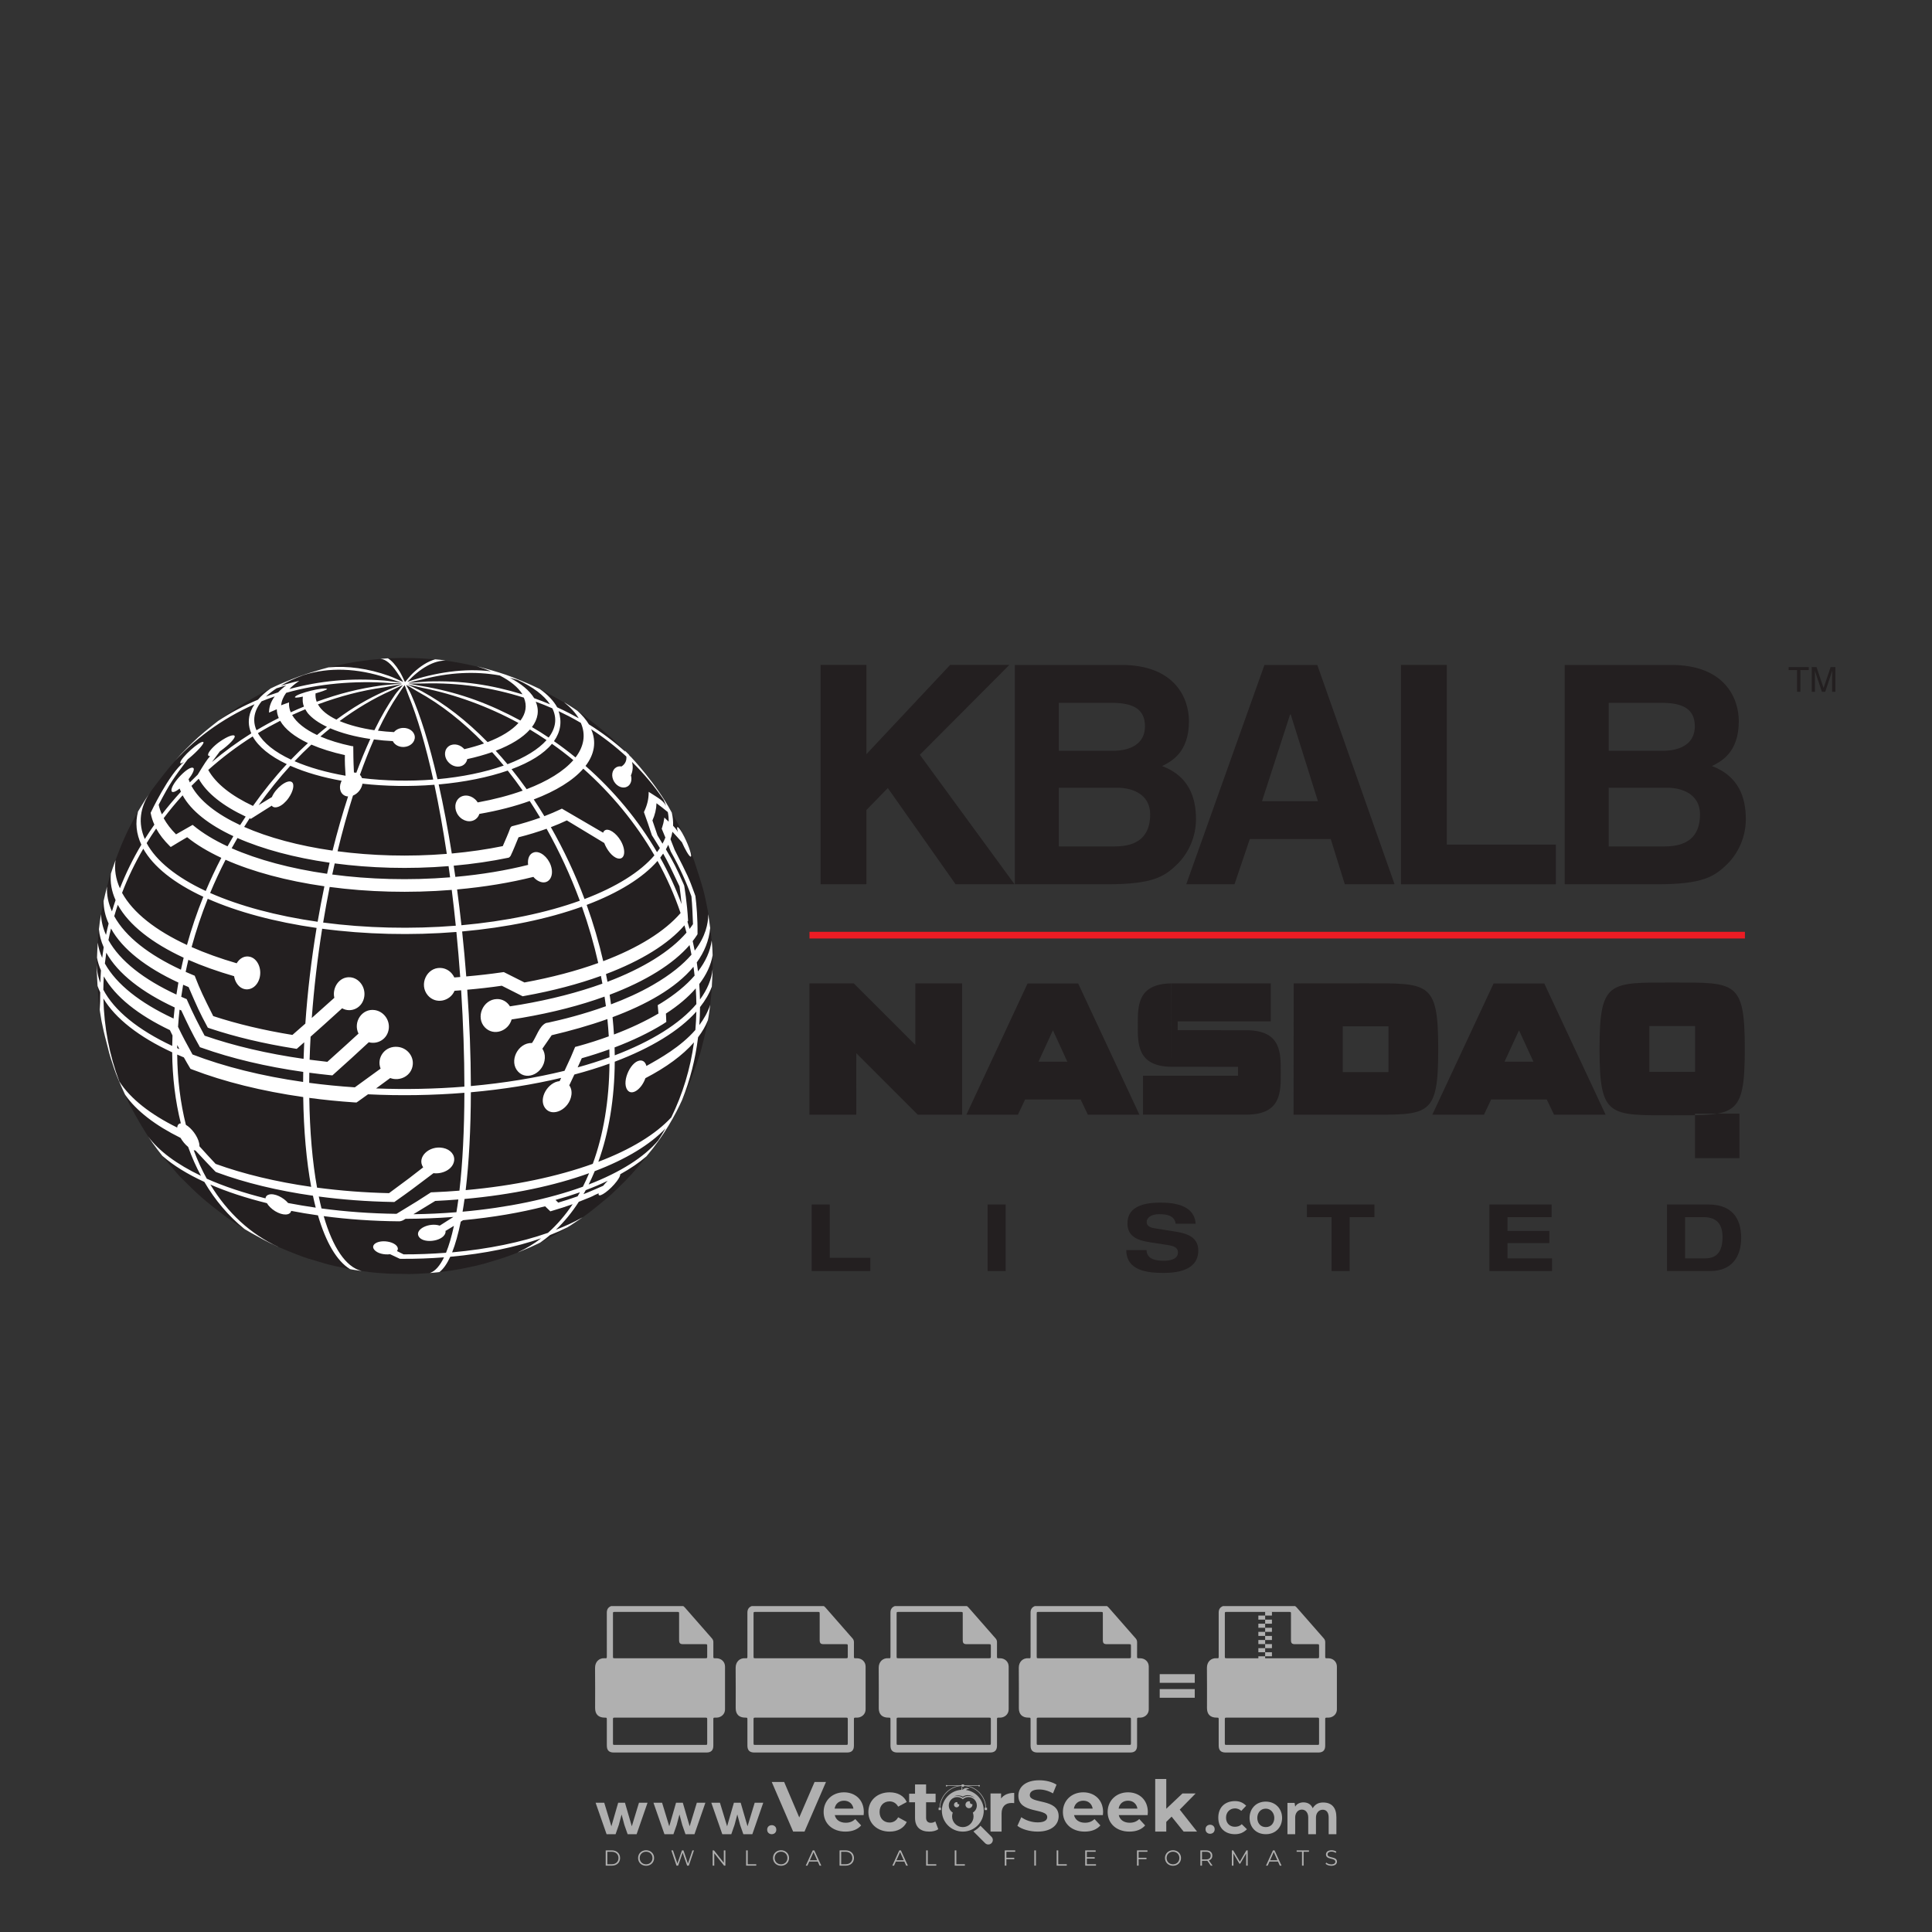 <?xml version="1.0" encoding="iso-8859-1"?>
<!-- Generator: Adobe Illustrator 24.3.0, SVG Export Plug-In . SVG Version: 6.00 Build 0)  -->
<svg version="1.1" id="Layer_1" xmlns="http://www.w3.org/2000/svg" xmlns:xlink="http://www.w3.org/1999/xlink" x="0px" y="0px"
	 viewBox="0 0 500 500" style="enable-background:new 0 0 500 500;" xml:space="preserve">
<rect x="0" y="0" width="500" height="500" fill="#333333" stroke="none"/>
<g id="watermark_1_">
	<g>
		<g id="watermark" style="opacity:0.61;">
			<g>
				<g>
					<g>
						<g>
							<polygon style="fill:#FFFFFF;" points="213.765,461.172 208.204,474.017 205.268,474.017 199.726,461.172 202.938,461.172 
								206.846,470.347 210.81,461.172 							"/>
						</g>
						<g>
							<path style="fill:#FFFFFF;" d="M223.507,469.741h-7.469c0.275,1.23,1.321,1.982,2.826,1.982c1.046,0,1.798-0.312,2.477-0.954
								l1.523,1.651c-0.917,1.046-2.294,1.597-4.074,1.597c-3.413,0-5.634-2.147-5.634-5.083c0-2.954,2.257-5.083,5.267-5.083
								c2.899,0,5.138,1.945,5.138,5.12C223.562,469.191,223.526,469.503,223.507,469.741 M216.002,468.071h4.863
								c-0.202-1.248-1.138-2.055-2.422-2.055C217.139,466.016,216.204,466.805,216.002,468.071"/>
						</g>
						<g>
							<path style="fill:#FFFFFF;" d="M224.735,468.934c0-2.973,2.294-5.083,5.505-5.083c2.074,0,3.707,0.899,4.423,2.514
								l-2.22,1.193c-0.532-0.936-1.321-1.358-2.221-1.358c-1.45,0-2.587,1.009-2.587,2.734c0,1.725,1.138,2.734,2.587,2.734
								c0.899,0,1.688-0.404,2.221-1.358l2.22,1.211c-0.716,1.578-2.349,2.495-4.423,2.495
								C227.029,474.017,224.735,471.907,224.735,468.934"/>
						</g>
						<g>
							<path style="fill:#FFFFFF;" d="M242.828,473.393c-0.587,0.422-1.45,0.624-2.331,0.624c-2.33,0-3.688-1.193-3.688-3.542
								v-4.055h-1.523v-2.202h1.523v-2.404h2.863v2.404h2.459v2.202h-2.459v4.019c0,0.844,0.458,1.303,1.229,1.303
								c0.422,0,0.844-0.128,1.156-0.367L242.828,473.393z"/>
						</g>
					</g>
					<g>
						<path style="fill:#FFFFFF;" d="M262.474,463.997v2.643c-0.238-0.018-0.422-0.037-0.642-0.037
							c-1.578,0-2.624,0.862-2.624,2.753v4.661h-2.863v-9.873h2.734v1.303C259.776,464.493,260.951,463.997,262.474,463.997"/>
					</g>
					<g>
						<path style="fill:#FFFFFF;" d="M263.299,472.53l1.009-2.239c1.083,0.789,2.697,1.339,4.239,1.339
							c1.762,0,2.477-0.587,2.477-1.376c0-2.404-7.469-0.752-7.469-5.524c0-2.184,1.762-4,5.413-4c1.615,0,3.267,0.385,4.459,1.138
							l-0.918,2.257c-1.193-0.679-2.422-1.009-3.56-1.009c-1.761,0-2.44,0.66-2.44,1.468c0,2.367,7.468,0.734,7.468,5.45
							c0,2.147-1.78,3.982-5.45,3.982C266.492,474.017,264.437,473.411,263.299,472.53"/>
					</g>
					<g>
						<path style="fill:#FFFFFF;" d="M285.428,469.741h-7.469c0.275,1.23,1.321,1.982,2.826,1.982c1.046,0,1.798-0.312,2.477-0.954
							l1.523,1.651c-0.918,1.046-2.294,1.597-4.074,1.597c-3.413,0-5.634-2.147-5.634-5.083c0-2.954,2.257-5.083,5.267-5.083
							c2.9,0,5.138,1.945,5.138,5.12C285.484,469.191,285.447,469.503,285.428,469.741 M277.923,468.071h4.863
							c-0.202-1.248-1.138-2.055-2.422-2.055C279.061,466.016,278.125,466.805,277.923,468.071"/>
					</g>
					<g>
						<path style="fill:#FFFFFF;" d="M297.007,469.741h-7.469c0.275,1.23,1.321,1.982,2.826,1.982c1.046,0,1.798-0.312,2.477-0.954
							l1.523,1.651c-0.918,1.046-2.294,1.597-4.074,1.597c-3.413,0-5.634-2.147-5.634-5.083c0-2.954,2.257-5.083,5.267-5.083
							c2.899,0,5.138,1.945,5.138,5.12C297.062,469.191,297.025,469.503,297.007,469.741 M289.501,468.071h4.863
							c-0.202-1.248-1.138-2.055-2.422-2.055C290.639,466.016,289.703,466.805,289.501,468.071"/>
					</g>
					<g>
						<polygon style="fill:#FFFFFF;" points="303.208,470.145 301.831,471.503 301.831,474.017 298.969,474.017 298.969,460.401 
							301.831,460.401 301.831,468.108 306.016,464.144 309.429,464.144 305.318,468.328 309.796,474.017 306.327,474.017 						"/>
					</g>
					<g>
						<path style="fill:#FFFFFF;" d="M256.601,475.359L256.601,475.359l-2.86-2.86c-0.435,0.508-0.953,0.943-1.534,1.284
							c-0.092,0.069-0.186,0.136-0.283,0.199l3.027,3.027c0.456,0.456,1.195,0.456,1.65,0
							C257.057,476.554,257.057,475.815,256.601,475.359"/>
					</g>
					<g>
						<path style="fill:#FFFFFF;" d="M249.984,463.244c0.221-0.173,0.495-0.281,0.797-0.281c0.042,0,0.083,0.002,0.124,0.006
							c-0.214-0.156-0.478-0.249-0.764-0.249c-0.395,0-0.744,0.18-0.981,0.458c-0.051,0-0.1,0.006-0.151,0.008
							c0.039-0.077,0.064-0.162,0.064-0.255c0-0.234-0.143-0.434-0.346-0.519c0.087,0.126,0.138,0.279,0.138,0.445
							c0,0.122-0.031,0.237-0.081,0.341c-2.811,0.201-5.03,2.539-5.03,5.4c0,2.993,2.426,5.42,5.42,5.42
							c2.993,0,5.42-2.426,5.42-5.42C254.595,465.879,252.593,463.635,249.984,463.244 M247.983,464.656
							c0.435,0,0.844,0.112,1.199,0.309c0.374-0.245,0.82-0.387,1.299-0.387c0.711,0,1.348,0.312,1.784,0.806
							c-0.435-0.379-1.004-0.61-1.627-0.61c-0.449,0-0.87,0.12-1.234,0.329c-0.079,0.046-0.156,0.096-0.229,0.15
							c-0.065-0.048-0.133-0.093-0.204-0.134c-0.369-0.219-0.8-0.344-1.26-0.344c-0.3,0-0.588,0.054-0.854,0.152
							C247.196,464.754,247.578,464.656,247.983,464.656 M251.772,469.098c0.115,0.305,0.181,0.634,0.181,0.979
							c0,1.534-1.244,2.777-2.778,2.777c-1.534,0-2.777-1.243-2.777-2.777c0-0.345,0.066-0.674,0.181-0.979
							c-0.62-0.382-1.035-1.064-1.035-1.846c0-1.197,0.971-2.168,2.168-2.168c0.565,0,1.078,0.218,1.463,0.572
							c0.386-0.354,0.899-0.572,1.464-0.572c1.197,0,2.168,0.971,2.168,2.168C252.807,468.034,252.392,468.716,251.772,469.098"/>
					</g>
					<g>
						<path style="fill:#FFFFFF;" d="M251.666,467.061c0,0.497-0.404,0.901-0.901,0.901c-0.497,0-0.901-0.404-0.901-0.901
							s0.404-0.901,0.901-0.901c0.101,0,0.197,0.017,0.287,0.047c-0.03,0.062-0.045,0.132-0.045,0.204
							c0,0.273,0.221,0.494,0.494,0.494c0.05,0,0.099-0.008,0.146-0.022C251.66,466.941,251.666,467,251.666,467.061"/>
					</g>
					<g>
						<path style="fill:#FFFFFF;" d="M248.255,467.061c0,0.376-0.305,0.681-0.681,0.681c-0.376,0-0.681-0.305-0.681-0.681
							s0.305-0.681,0.681-0.681c0.076,0,0.149,0.013,0.217,0.035c-0.023,0.047-0.034,0.1-0.034,0.155
							c0,0.206,0.167,0.374,0.374,0.374c0.038,0,0.075-0.006,0.11-0.017C248.25,466.97,248.255,467.015,248.255,467.061"/>
					</g>
					<g>
						<g>
							<g>
								<rect x="242.908" y="467.83" style="fill:#FFFFFF;" width="0.616" height="0.616"/>
							</g>
							<g>
								<rect x="254.827" y="467.83" style="fill:#FFFFFF;" width="0.616" height="0.616"/>
							</g>
							<g>
								<path style="fill:#FFFFFF;" d="M255.205,468.082h-0.14c0-3.248-2.642-5.89-5.89-5.89c-3.248,0-5.89,2.642-5.89,5.89h-0.14
									c0-1.611,0.627-3.125,1.766-4.264c1.139-1.139,2.653-1.766,4.264-1.766c1.611,0,3.125,0.627,4.264,1.766
									C254.578,464.957,255.205,466.471,255.205,468.082"/>
							</g>
						</g>
						<g>
							<rect x="248.868" y="461.814" style="fill:#FFFFFF;" width="0.616" height="0.616"/>
						</g>
						<g>
							<rect x="244.95" y="462.052" style="fill:#FFFFFF;" width="8.45" height="0.14"/>
						</g>
						<g>
							<path style="fill:#FFFFFF;" d="M245.174,462.15c0,0.108-0.088,0.196-0.196,0.196c-0.108,0-0.196-0.088-0.196-0.196
								c0-0.108,0.088-0.196,0.196-0.196C245.086,461.954,245.174,462.042,245.174,462.15"/>
						</g>
						<g>
							<path style="fill:#FFFFFF;" d="M253.596,462.15c0,0.108-0.088,0.196-0.196,0.196c-0.108,0-0.196-0.088-0.196-0.196
								c0-0.108,0.088-0.196,0.196-0.196C253.509,461.954,253.596,462.042,253.596,462.15"/>
						</g>
					</g>
				</g>
				<g>
					<path style="fill:#FFFFFF;" d="M314.356,473.409c0,1.559-2.364,1.559-2.364,0C311.993,471.851,314.356,471.851,314.356,473.409
						z"/>
				</g>
				<g>
					<g>
						<g>
							<path style="fill:#FFFFFF;" d="M161.739,466.549l1.772,6.088l1.855-6.088h2.215l-2.823,8.14h-2.33l-0.837-2.396l-0.722-2.708
								l-0.722,2.708l-0.837,2.396h-2.33l-2.839-8.14h2.231l1.855,6.088l1.756-6.088H161.739z"/>
						</g>
						<g>
							<path style="fill:#FFFFFF;" d="M176.713,466.549l1.772,6.088l1.855-6.088h2.215l-2.823,8.14h-2.33l-0.837-2.396l-0.722-2.708
								l-0.722,2.708l-0.837,2.396h-2.33l-2.839-8.14h2.231l1.855,6.088l1.756-6.088H176.713z"/>
						</g>
						<g>
							<path style="fill:#FFFFFF;" d="M191.687,466.549l1.772,6.088l1.855-6.088h2.215l-2.823,8.14h-2.33l-0.837-2.396l-0.722-2.708
								l-0.722,2.708l-0.837,2.396h-2.33l-2.839-8.14h2.231l1.855,6.088l1.756-6.088H191.687z"/>
						</g>
					</g>
					<g>
						<path style="fill:#FFFFFF;" d="M200.908,473.52c0,1.559-2.364,1.559-2.364,0C198.545,471.962,200.908,471.962,200.908,473.52z
							"/>
					</g>
					<g>
						<path style="fill:#FFFFFF;" d="M322.71,473.409c-0.935,0.919-1.919,1.28-3.117,1.28c-2.346,0-4.3-1.411-4.3-4.282
							s1.953-4.284,4.3-4.284c1.149,0,2.035,0.329,2.921,1.199l-1.264,1.329c-0.476-0.428-1.066-0.64-1.623-0.64
							c-1.346,0-2.33,0.985-2.33,2.396c0,1.542,1.05,2.362,2.297,2.362c0.64,0,1.28-0.18,1.772-0.672L322.71,473.409z"/>
					</g>
					<g>
						<path style="fill:#FFFFFF;" d="M331.805,470.472c0,2.33-1.591,4.217-4.217,4.217c-2.626,0-4.201-1.887-4.201-4.217
							c0-2.314,1.609-4.217,4.185-4.217C330.149,466.255,331.805,468.158,331.805,470.472z M325.389,470.472
							c0,1.231,0.739,2.38,2.199,2.38c1.46,0,2.199-1.149,2.199-2.38c0-1.215-0.854-2.396-2.199-2.396
							C326.144,468.077,325.389,469.258,325.389,470.472z"/>
					</g>
					<g>
						<path style="fill:#FFFFFF;" d="M338.572,474.689v-4.332c0-1.068-0.559-2.035-1.658-2.035c-1.082,0-1.722,0.967-1.722,2.035
							v4.332h-2.003v-8.107h1.855l0.148,0.985c0.426-0.82,1.362-1.116,2.133-1.116c0.969,0,1.937,0.394,2.396,1.51
							c0.723-1.149,1.658-1.478,2.708-1.478c2.297,0,3.43,1.412,3.43,3.84v4.365h-2.003v-4.365c0-1.066-0.442-1.97-1.526-1.97
							c-1.082,0-1.756,0.935-1.756,2.003v4.332H338.572z"/>
					</g>
				</g>
			</g>
		</g>
		<g style="opacity:0.61;">
			<g>
				<g>
					<path style="fill:#FFFFFF;" d="M345.988,431.299c-0.006-1.224-0.959-2.121-2.189-2.14c-0.924-0.014-0.832,0.12-0.834-0.867
						c-0.003-1.097-0.007-2.194,0.003-3.292c0.003-0.379-0.112-0.691-0.362-0.976c-2.342-2.668-4.678-5.342-7.019-8.011
						c-0.12-0.137-0.275-0.244-0.414-0.366c-6.214,0-12.427,0-18.641,0c-0.794,0.293-1.14,0.868-1.138,1.709
						c0.01,3.748,0.004,7.496,0.004,11.243c0,0.556-0.003,0.589-0.55,0.551c-1.497-0.102-2.516,0.986-2.497,2.492
						c0.044,3.476,0.013,6.953,0.014,10.429c0.001,1.58,0.867,2.443,2.45,2.449c0.582,0.002,0.582,0.002,0.582,0.6
						c0,2.219-0.001,4.438,0.001,6.657c0.001,1.192,0.58,1.771,1.768,1.771c8.013,0.001,16.027,0.001,24.04,0
						c1.168,0,1.755-0.583,1.757-1.745c0.002-2.256,0-4.512,0.001-6.768c0-0.512,0.002-0.511,0.52-0.515
						c0.271-0.002,0.541,0.008,0.809-0.058c0.996-0.246,1.69-1.044,1.694-2.069C346.003,438.696,346.005,434.997,345.988,431.299z
						 M317.537,417.162c5.337,0,10.674,0,16.01,0c0.548,0,0.554,0.007,0.554,0.561c0.001,2.243-0.001,4.486,0.001,6.73
						c0.001,0.811,0.249,1.059,1.06,1.059c1.91,0.001,3.821,0,5.731,0.001c0.458,0,0.479,0.021,0.481,0.483
						c0.003,0.887,0.002,1.775,0,2.662c-0.001,0.477-0.024,0.498-0.504,0.499c-3.895,0.001-7.79,0-11.684,0
						c-3.882,0-7.765,0-11.647,0c-0.55,0-0.552-0.001-0.552-0.561c-0.001-3.624-0.001-7.247,0-10.871
						C316.987,417.166,316.991,417.162,317.537,417.162z M340.822,451.579c-3.883,0.001-7.766,0-11.65,0c-3.871,0-7.742,0-11.613,0
						c-0.572,0-0.574-0.002-0.574-0.579c-0.001-1.997-0.001-3.994,0.001-5.991c0-0.464,0.023-0.486,0.478-0.487
						c7.803-0.001,15.607-0.001,23.41,0c0.478,0,0.499,0.02,0.499,0.503c0.002,1.997,0.001,3.994,0,5.991
						C341.375,451.574,341.37,451.579,340.822,451.579z"/>
				</g>
				<g>
					<g>
						<rect x="327.418" y="417.053" style="fill:#FFFFFF;" width="1.757" height="1.054"/>
					</g>
					<g>
						<rect x="325.662" y="418.107" style="fill:#FFFFFF;" width="1.757" height="1.054"/>
					</g>
					<g>
						<rect x="327.418" y="419.161" style="fill:#FFFFFF;" width="1.757" height="1.054"/>
					</g>
					<g>
						<rect x="325.662" y="420.215" style="fill:#FFFFFF;" width="1.757" height="1.054"/>
					</g>
					<g>
						<rect x="327.418" y="421.269" style="fill:#FFFFFF;" width="1.757" height="1.054"/>
					</g>
					<g>
						<rect x="325.662" y="422.323" style="fill:#FFFFFF;" width="1.757" height="1.054"/>
					</g>
					<g>
						<rect x="327.418" y="423.378" style="fill:#FFFFFF;" width="1.757" height="1.054"/>
					</g>
					<g>
						<rect x="325.662" y="424.432" style="fill:#FFFFFF;" width="1.757" height="1.054"/>
					</g>
					<g>
						<rect x="327.418" y="425.486" style="fill:#FFFFFF;" width="1.757" height="1.054"/>
					</g>
					<g>
						<rect x="325.662" y="426.54" style="fill:#FFFFFF;" width="1.757" height="1.054"/>
					</g>
					<g>
						<rect x="327.418" y="427.594" style="fill:#FFFFFF;" width="1.757" height="1.054"/>
					</g>
					<g>
						<rect x="325.662" y="428.648" style="fill:#FFFFFF;" width="1.757" height="1.054"/>
					</g>
				</g>
			</g>
			<g>
				<path style="fill:#FFFFFF;" d="M187.637,431.299c-0.006-1.224-0.959-2.121-2.189-2.14c-0.924-0.014-0.832,0.12-0.834-0.867
					c-0.003-1.097-0.007-2.194,0.003-3.292c0.003-0.379-0.112-0.691-0.362-0.976c-2.342-2.668-4.678-5.342-7.019-8.011
					c-0.12-0.137-0.275-0.244-0.414-0.366c-6.214,0-12.427,0-18.641,0c-0.794,0.293-1.14,0.868-1.138,1.709
					c0.01,3.748,0.004,7.496,0.004,11.243c0,0.556-0.003,0.589-0.55,0.551c-1.497-0.102-2.516,0.986-2.497,2.492
					c0.044,3.476,0.013,6.953,0.014,10.429c0.001,1.58,0.867,2.443,2.45,2.449c0.582,0.002,0.582,0.002,0.582,0.6
					c0,2.219-0.001,4.438,0.001,6.657c0.001,1.192,0.58,1.771,1.768,1.771c8.013,0.001,16.027,0.001,24.04,0
					c1.168,0,1.755-0.583,1.757-1.745c0.002-2.256,0-4.512,0.001-6.768c0-0.512,0.002-0.511,0.52-0.515
					c0.271-0.002,0.541,0.008,0.809-0.058c0.996-0.246,1.69-1.044,1.694-2.069C187.652,438.696,187.655,434.997,187.637,431.299z
					 M159.187,417.162c5.337,0,10.674,0,16.01,0c0.548,0,0.554,0.007,0.554,0.561c0.001,2.243-0.001,4.486,0.001,6.73
					c0.001,0.811,0.249,1.059,1.06,1.059c1.91,0.001,3.821,0,5.731,0.001c0.458,0,0.479,0.021,0.481,0.483
					c0.003,0.887,0.002,1.775,0,2.662c-0.001,0.477-0.024,0.498-0.504,0.499c-3.895,0.001-7.79,0-11.684,0
					c-3.882,0-7.765,0-11.647,0c-0.55,0-0.552-0.001-0.552-0.561c-0.001-3.624-0.001-7.247,0-10.871
					C158.636,417.166,158.64,417.162,159.187,417.162z M182.472,451.579c-3.883,0.001-7.766,0-11.65,0c-3.871,0-7.742,0-11.613,0
					c-0.572,0-0.574-0.002-0.574-0.579c-0.001-1.997-0.001-3.994,0.001-5.991c0-0.464,0.023-0.486,0.478-0.487
					c7.803-0.001,15.607-0.001,23.41,0c0.478,0,0.499,0.02,0.499,0.503c0.002,1.997,0.001,3.994,0,5.991
					C183.024,451.574,183.019,451.579,182.472,451.579z"/>
			</g>
			<g>
				<path style="fill:#FFFFFF;" d="M159.779,440.669v-7.897h2.779c0.375,0,0.726,0.061,1.053,0.182
					c0.327,0.121,0.612,0.292,0.855,0.513c0.242,0.221,0.434,0.483,0.573,0.789c0.14,0.305,0.21,0.642,0.21,1.009
					c0,0.375-0.07,0.715-0.21,1.02c-0.14,0.305-0.331,0.568-0.573,0.789c-0.243,0.221-0.528,0.392-0.855,0.513
					c-0.327,0.121-0.678,0.182-1.053,0.182h-1.29v2.901H159.779z M162.58,436.356c0.39,0,0.684-0.111,0.882-0.331
					c0.199-0.22,0.298-0.474,0.298-0.761c0-0.14-0.024-0.276-0.072-0.408c-0.048-0.132-0.121-0.248-0.221-0.347
					c-0.099-0.099-0.223-0.178-0.37-0.237c-0.147-0.059-0.32-0.089-0.518-0.089h-1.312v2.173H162.58z"/>
				<path style="fill:#FFFFFF;" d="M166.308,432.771h1.731l3.177,5.294h0.088l-0.088-1.522v-3.772h1.478v7.897h-1.566l-3.353-5.592
					h-0.088l0.088,1.522v4.07h-1.467V432.771z"/>
				<path style="fill:#FFFFFF;" d="M177.922,436.334h3.872c0.022,0.089,0.04,0.195,0.055,0.32c0.014,0.125,0.022,0.25,0.022,0.375
					c0,0.507-0.077,0.985-0.231,1.434c-0.154,0.449-0.397,0.849-0.728,1.202c-0.353,0.375-0.776,0.666-1.268,0.871
					c-0.493,0.206-1.055,0.309-1.688,0.309c-0.574,0-1.114-0.103-1.622-0.309c-0.507-0.206-0.948-0.492-1.323-0.86
					c-0.375-0.367-0.673-0.803-0.894-1.307c-0.221-0.504-0.331-1.053-0.331-1.649c0-0.595,0.11-1.145,0.331-1.649
					c0.221-0.504,0.518-0.939,0.894-1.307c0.375-0.367,0.816-0.654,1.323-0.86c0.507-0.206,1.048-0.309,1.622-0.309
					c0.64,0,1.211,0.11,1.715,0.331c0.504,0.221,0.935,0.526,1.296,0.915l-1.025,1.004c-0.258-0.272-0.544-0.48-0.861-0.623
					c-0.316-0.143-0.695-0.215-1.136-0.215c-0.361,0-0.703,0.065-1.026,0.193c-0.324,0.129-0.607,0.311-0.85,0.546
					c-0.242,0.235-0.436,0.52-0.579,0.855c-0.143,0.335-0.215,0.708-0.215,1.119c0,0.412,0.072,0.785,0.215,1.12
					c0.143,0.335,0.338,0.62,0.584,0.855c0.246,0.235,0.531,0.418,0.855,0.546c0.323,0.129,0.669,0.193,1.037,0.193
					c0.419,0,0.773-0.061,1.064-0.182c0.29-0.121,0.538-0.278,0.744-0.469c0.148-0.132,0.275-0.3,0.381-0.502
					c0.106-0.202,0.189-0.428,0.248-0.678h-2.482V436.334z"/>
			</g>
			<g>
				<path style="fill:#FFFFFF;" d="M224.019,431.299c-0.006-1.224-0.959-2.121-2.189-2.14c-0.924-0.014-0.832,0.12-0.834-0.867
					c-0.003-1.097-0.007-2.194,0.003-3.292c0.003-0.379-0.112-0.691-0.362-0.976c-2.342-2.668-4.678-5.342-7.019-8.011
					c-0.12-0.137-0.275-0.244-0.414-0.366c-6.214,0-12.427,0-18.641,0c-0.794,0.293-1.14,0.868-1.138,1.709
					c0.01,3.748,0.004,7.496,0.004,11.243c0,0.556-0.003,0.589-0.55,0.551c-1.497-0.102-2.516,0.986-2.497,2.492
					c0.044,3.476,0.013,6.953,0.014,10.429c0.001,1.58,0.867,2.443,2.45,2.449c0.582,0.002,0.582,0.002,0.582,0.6
					c0,2.219-0.001,4.438,0.001,6.657c0.001,1.192,0.58,1.771,1.768,1.771c8.013,0.001,16.027,0.001,24.04,0
					c1.168,0,1.755-0.583,1.757-1.745c0.002-2.256,0-4.512,0.001-6.768c0-0.512,0.002-0.511,0.52-0.515
					c0.271-0.002,0.541,0.008,0.809-0.058c0.997-0.246,1.69-1.044,1.694-2.069C224.034,438.696,224.036,434.997,224.019,431.299z
					 M195.568,417.162c5.337,0,10.674,0,16.01,0c0.548,0,0.554,0.007,0.554,0.561c0.001,2.243-0.001,4.486,0.001,6.73
					c0.001,0.811,0.249,1.059,1.06,1.059c1.91,0.001,3.821,0,5.731,0.001c0.458,0,0.479,0.021,0.481,0.483
					c0.003,0.887,0.002,1.775,0,2.662c-0.001,0.477-0.024,0.498-0.504,0.499c-3.895,0.001-7.79,0-11.684,0
					c-3.882,0-7.765,0-11.647,0c-0.55,0-0.552-0.001-0.552-0.561c-0.001-3.624-0.001-7.247,0-10.871
					C195.018,417.166,195.022,417.162,195.568,417.162z M218.854,451.579c-3.883,0.001-7.766,0-11.65,0c-3.871,0-7.742,0-11.613,0
					c-0.572,0-0.574-0.002-0.574-0.579c-0.001-1.997-0.001-3.994,0.001-5.991c0-0.464,0.023-0.486,0.478-0.487
					c7.803-0.001,15.607-0.001,23.41,0c0.478,0,0.499,0.02,0.499,0.503c0.002,1.997,0.001,3.994,0,5.991
					C219.406,451.574,219.401,451.579,218.854,451.579z"/>
			</g>
			<g>
				<path style="fill:#FFFFFF;" d="M205.111,432.771h1.699l2.967,7.897h-1.644l-0.651-1.886h-3.044l-0.651,1.886h-1.643
					L205.111,432.771z M206.997,437.415l-0.706-1.974l-0.287-0.96h-0.088l-0.287,0.96l-0.706,1.974H206.997z"/>
				<path style="fill:#FFFFFF;" d="M211.331,434.536c-0.125,0-0.245-0.024-0.359-0.072c-0.114-0.048-0.213-0.114-0.298-0.199
					c-0.084-0.084-0.151-0.182-0.198-0.292c-0.048-0.11-0.072-0.232-0.072-0.364s0.024-0.254,0.072-0.364
					c0.048-0.11,0.114-0.208,0.198-0.292c0.084-0.084,0.184-0.151,0.298-0.198c0.114-0.048,0.233-0.072,0.359-0.072
					c0.257,0,0.478,0.09,0.662,0.27c0.184,0.181,0.276,0.399,0.276,0.656s-0.092,0.476-0.276,0.656
					C211.809,434.446,211.589,434.536,211.331,434.536z M210.615,440.669v-5.404h1.445v5.404H210.615z"/>
			</g>
			<g>
				<path style="fill:#FFFFFF;" d="M261.044,431.299c-0.006-1.224-0.959-2.121-2.189-2.14c-0.924-0.014-0.832,0.12-0.834-0.867
					c-0.003-1.097-0.007-2.194,0.003-3.292c0.003-0.379-0.112-0.691-0.362-0.976c-2.342-2.668-4.678-5.342-7.019-8.011
					c-0.12-0.137-0.275-0.244-0.414-0.366c-6.214,0-12.427,0-18.641,0c-0.794,0.293-1.14,0.868-1.138,1.709
					c0.01,3.748,0.004,7.496,0.004,11.243c0,0.556-0.003,0.589-0.55,0.551c-1.497-0.102-2.516,0.986-2.497,2.492
					c0.044,3.476,0.013,6.953,0.014,10.429c0.001,1.58,0.867,2.443,2.45,2.449c0.582,0.002,0.582,0.002,0.582,0.6
					c0,2.219-0.001,4.438,0.001,6.657c0.001,1.192,0.58,1.771,1.768,1.771c8.013,0.001,16.027,0.001,24.04,0
					c1.168,0,1.755-0.583,1.757-1.745c0.002-2.256,0-4.512,0.001-6.768c0-0.512,0.002-0.511,0.52-0.515
					c0.271-0.002,0.541,0.008,0.809-0.058c0.996-0.246,1.69-1.044,1.694-2.069C261.059,438.696,261.061,434.997,261.044,431.299z
					 M232.593,417.162c5.337,0,10.674,0,16.01,0c0.548,0,0.554,0.007,0.554,0.561c0.001,2.243-0.001,4.486,0.001,6.73
					c0.001,0.811,0.249,1.059,1.06,1.059c1.91,0.001,3.821,0,5.731,0.001c0.458,0,0.479,0.021,0.481,0.483
					c0.003,0.887,0.002,1.775,0,2.662c-0.001,0.477-0.024,0.498-0.504,0.499c-3.895,0.001-7.79,0-11.684,0
					c-3.882,0-7.765,0-11.647,0c-0.55,0-0.552-0.001-0.552-0.561c-0.001-3.624-0.001-7.247,0-10.871
					C232.042,417.166,232.047,417.162,232.593,417.162z M255.878,451.579c-3.883,0.001-7.766,0-11.65,0c-3.871,0-7.742,0-11.613,0
					c-0.572,0-0.574-0.002-0.574-0.579c-0.001-1.997-0.001-3.994,0.001-5.991c0-0.464,0.023-0.486,0.478-0.487
					c7.803-0.001,15.607-0.001,23.41,0c0.478,0,0.499,0.02,0.499,0.503c0.002,1.997,0.001,3.994,0,5.991
					C256.431,451.574,256.426,451.579,255.878,451.579z"/>
			</g>
			<g>
				<path style="fill:#FFFFFF;" d="M236.361,440.845c-0.338,0-0.662-0.048-0.971-0.143c-0.309-0.095-0.592-0.239-0.849-0.43
					c-0.257-0.191-0.481-0.425-0.673-0.7c-0.191-0.276-0.342-0.597-0.452-0.965l1.401-0.551c0.103,0.397,0.283,0.726,0.54,0.987
					c0.257,0.261,0.596,0.392,1.015,0.392c0.154,0,0.303-0.02,0.447-0.061c0.143-0.04,0.272-0.099,0.386-0.176
					s0.204-0.175,0.27-0.292c0.066-0.118,0.099-0.254,0.099-0.408c0-0.147-0.026-0.279-0.077-0.397
					c-0.051-0.117-0.138-0.227-0.259-0.331c-0.121-0.103-0.28-0.202-0.475-0.298c-0.195-0.095-0.435-0.195-0.722-0.298l-0.485-0.176
					c-0.213-0.073-0.429-0.173-0.645-0.298c-0.217-0.125-0.413-0.276-0.59-0.452c-0.177-0.176-0.322-0.384-0.436-0.623
					c-0.114-0.239-0.171-0.509-0.171-0.81c0-0.309,0.06-0.597,0.182-0.866c0.121-0.268,0.294-0.503,0.518-0.706
					c0.224-0.202,0.492-0.36,0.805-0.474s0.66-0.171,1.042-0.171c0.397,0,0.74,0.053,1.031,0.16
					c0.291,0.107,0.537,0.243,0.739,0.408c0.202,0.165,0.366,0.348,0.491,0.546c0.125,0.199,0.217,0.386,0.276,0.563l-1.312,0.551
					c-0.074-0.221-0.208-0.419-0.402-0.596c-0.195-0.176-0.462-0.265-0.8-0.265c-0.324,0-0.592,0.075-0.805,0.226
					c-0.213,0.151-0.32,0.348-0.32,0.59c0,0.235,0.103,0.436,0.309,0.601c0.206,0.165,0.533,0.325,0.982,0.48l0.497,0.165
					c0.316,0.111,0.605,0.237,0.866,0.381c0.261,0.143,0.485,0.314,0.673,0.513c0.187,0.199,0.331,0.425,0.43,0.678
					c0.1,0.254,0.149,0.546,0.149,0.877c0,0.412-0.083,0.767-0.248,1.064c-0.165,0.298-0.377,0.542-0.634,0.734
					c-0.258,0.191-0.548,0.335-0.872,0.43C236.986,440.797,236.67,440.845,236.361,440.845z"/>
				<path style="fill:#FFFFFF;" d="M239.516,432.771h1.61l1.633,4.754l0.287,1.015h0.088l0.309-1.015l1.699-4.754h1.61l-2.879,7.897
					h-1.566L239.516,432.771z"/>
				<path style="fill:#FFFFFF;" d="M251.097,436.334h3.871c0.022,0.089,0.04,0.195,0.055,0.32c0.015,0.125,0.023,0.25,0.023,0.375
					c0,0.507-0.078,0.985-0.232,1.434c-0.154,0.449-0.397,0.849-0.728,1.202c-0.353,0.375-0.775,0.666-1.268,0.871
					c-0.493,0.206-1.055,0.309-1.688,0.309c-0.574,0-1.114-0.103-1.621-0.309c-0.507-0.206-0.949-0.492-1.324-0.86
					c-0.375-0.367-0.673-0.803-0.894-1.307c-0.22-0.504-0.331-1.053-0.331-1.649c0-0.595,0.11-1.145,0.331-1.649
					c0.221-0.504,0.518-0.939,0.894-1.307c0.375-0.367,0.816-0.654,1.324-0.86c0.507-0.206,1.047-0.309,1.621-0.309
					c0.64,0,1.211,0.11,1.715,0.331c0.504,0.221,0.936,0.526,1.296,0.915l-1.026,1.004c-0.257-0.272-0.544-0.48-0.861-0.623
					c-0.316-0.143-0.694-0.215-1.136-0.215c-0.36,0-0.702,0.065-1.026,0.193c-0.323,0.129-0.607,0.311-0.849,0.546
					c-0.243,0.235-0.436,0.52-0.579,0.855c-0.143,0.335-0.215,0.708-0.215,1.119c0,0.412,0.072,0.785,0.215,1.12
					c0.143,0.335,0.338,0.62,0.585,0.855c0.246,0.235,0.531,0.418,0.854,0.546c0.324,0.129,0.669,0.193,1.037,0.193
					c0.419,0,0.774-0.061,1.064-0.182c0.29-0.121,0.539-0.278,0.745-0.469c0.147-0.132,0.274-0.3,0.38-0.502
					c0.107-0.202,0.189-0.428,0.248-0.678h-2.482V436.334z"/>
			</g>
			<g>
				<path style="fill:#FFFFFF;" d="M297.3,431.299c-0.006-1.224-0.959-2.121-2.189-2.14c-0.924-0.014-0.832,0.12-0.834-0.867
					c-0.003-1.097-0.007-2.194,0.003-3.292c0.003-0.379-0.112-0.691-0.362-0.976c-2.342-2.668-4.678-5.342-7.019-8.011
					c-0.12-0.137-0.275-0.244-0.414-0.366c-6.214,0-12.427,0-18.641,0c-0.794,0.293-1.14,0.868-1.138,1.709
					c0.01,3.748,0.004,7.496,0.004,11.243c0,0.556-0.003,0.589-0.55,0.551c-1.497-0.102-2.516,0.986-2.497,2.492
					c0.044,3.476,0.013,6.953,0.014,10.429c0.001,1.58,0.867,2.443,2.45,2.449c0.582,0.002,0.582,0.002,0.582,0.6
					c0,2.219-0.001,4.438,0.001,6.657c0.001,1.192,0.58,1.771,1.768,1.771c8.013,0.001,16.027,0.001,24.04,0
					c1.168,0,1.755-0.583,1.757-1.745c0.002-2.256,0-4.512,0.001-6.768c0-0.512,0.002-0.511,0.52-0.515
					c0.271-0.002,0.541,0.008,0.809-0.058c0.996-0.246,1.69-1.044,1.694-2.069C297.315,438.696,297.318,434.997,297.3,431.299z
					 M268.85,417.162c5.337,0,10.674,0,16.01,0c0.548,0,0.554,0.007,0.554,0.561c0.001,2.243-0.001,4.486,0.001,6.73
					c0.001,0.811,0.249,1.059,1.06,1.059c1.91,0.001,3.821,0,5.731,0.001c0.458,0,0.479,0.021,0.481,0.483
					c0.003,0.887,0.002,1.775,0,2.662c-0.001,0.477-0.024,0.498-0.504,0.499c-3.895,0.001-7.79,0-11.684,0
					c-3.882,0-7.765,0-11.647,0c-0.55,0-0.552-0.001-0.552-0.561c-0.001-3.624-0.001-7.247,0-10.871
					C268.299,417.166,268.303,417.162,268.85,417.162z M292.135,451.579c-3.883,0.001-7.766,0-11.65,0c-3.871,0-7.742,0-11.613,0
					c-0.572,0-0.574-0.002-0.574-0.579c-0.001-1.997-0.001-3.994,0.001-5.991c0-0.464,0.023-0.486,0.478-0.487
					c7.803-0.001,15.607-0.001,23.41,0c0.478,0,0.499,0.02,0.499,0.503c0.001,1.997,0.001,3.994,0,5.991
					C292.687,451.574,292.682,451.579,292.135,451.579z"/>
			</g>
			<g>
				<path style="fill:#FFFFFF;" d="M272.966,434.183v1.831h3.165v1.412h-3.165v1.831h3.518v1.412h-5.007v-7.897h5.007v1.412H272.966
					z"/>
				<path style="fill:#FFFFFF;" d="M277.852,440.669v-7.897h2.779c0.375,0,0.726,0.061,1.053,0.182
					c0.327,0.121,0.612,0.292,0.855,0.513c0.243,0.221,0.434,0.483,0.574,0.789c0.14,0.305,0.209,0.642,0.209,1.009
					c0,0.375-0.07,0.715-0.209,1.02c-0.14,0.305-0.331,0.568-0.574,0.789c-0.243,0.221-0.528,0.392-0.855,0.513
					c-0.327,0.121-0.678,0.182-1.053,0.182h-1.29v2.901H277.852z M280.653,436.356c0.389,0,0.684-0.111,0.882-0.331
					c0.199-0.22,0.298-0.474,0.298-0.761c0-0.14-0.024-0.276-0.072-0.408c-0.048-0.132-0.121-0.248-0.221-0.347
					c-0.099-0.099-0.222-0.178-0.37-0.237c-0.147-0.059-0.32-0.089-0.518-0.089h-1.312v2.173H280.653z"/>
				<path style="fill:#FFFFFF;" d="M286.797,440.845c-0.338,0-0.662-0.048-0.971-0.143c-0.309-0.095-0.592-0.239-0.849-0.43
					c-0.257-0.191-0.482-0.425-0.673-0.7c-0.191-0.276-0.342-0.597-0.452-0.965l1.401-0.551c0.103,0.397,0.283,0.726,0.541,0.987
					c0.257,0.261,0.595,0.392,1.015,0.392c0.154,0,0.303-0.02,0.447-0.061c0.143-0.04,0.272-0.099,0.386-0.176
					c0.114-0.077,0.204-0.175,0.27-0.292c0.066-0.118,0.1-0.254,0.1-0.408c0-0.147-0.026-0.279-0.077-0.397
					c-0.051-0.117-0.138-0.227-0.259-0.331c-0.121-0.103-0.279-0.202-0.474-0.298c-0.195-0.095-0.436-0.195-0.723-0.298
					l-0.485-0.176c-0.213-0.073-0.428-0.173-0.645-0.298c-0.217-0.125-0.414-0.276-0.59-0.452c-0.176-0.176-0.322-0.384-0.436-0.623
					c-0.114-0.239-0.171-0.509-0.171-0.81c0-0.309,0.061-0.597,0.182-0.866c0.121-0.268,0.294-0.503,0.518-0.706
					c0.224-0.202,0.493-0.36,0.805-0.474c0.312-0.114,0.66-0.171,1.042-0.171c0.397,0,0.741,0.053,1.031,0.16
					c0.29,0.107,0.537,0.243,0.739,0.408c0.202,0.165,0.365,0.348,0.491,0.546c0.125,0.199,0.217,0.386,0.276,0.563l-1.312,0.551
					c-0.074-0.221-0.208-0.419-0.403-0.596c-0.195-0.176-0.462-0.265-0.799-0.265c-0.324,0-0.592,0.075-0.805,0.226
					c-0.213,0.151-0.32,0.348-0.32,0.59c0,0.235,0.103,0.436,0.309,0.601c0.206,0.165,0.533,0.325,0.982,0.48l0.496,0.165
					c0.316,0.111,0.605,0.237,0.866,0.381c0.261,0.143,0.485,0.314,0.673,0.513c0.187,0.199,0.331,0.425,0.43,0.678
					c0.099,0.254,0.149,0.546,0.149,0.877c0,0.412-0.083,0.767-0.248,1.064c-0.165,0.298-0.377,0.542-0.634,0.734
					c-0.258,0.191-0.548,0.335-0.872,0.43C287.422,440.797,287.105,440.845,286.797,440.845z"/>
			</g>
			<g>
				<path style="fill:#FFFFFF;" d="M321.394,439.168l4.004-4.985h-3.827v-1.412h5.559v1.5l-3.96,4.985h4.004v1.412h-5.779V439.168z"
					/>
				<path style="fill:#FFFFFF;" d="M328.409,432.771h1.489v7.897h-1.489V432.771z"/>
				<path style="fill:#FFFFFF;" d="M331.486,440.669v-7.897h2.779c0.375,0,0.726,0.061,1.053,0.182
					c0.327,0.121,0.612,0.292,0.855,0.513s0.434,0.483,0.574,0.789c0.14,0.305,0.209,0.642,0.209,1.009
					c0,0.375-0.07,0.715-0.209,1.02c-0.14,0.305-0.331,0.568-0.574,0.789c-0.243,0.221-0.528,0.392-0.855,0.513
					c-0.327,0.121-0.678,0.182-1.053,0.182h-1.29v2.901H331.486z M334.288,436.356c0.389,0,0.684-0.111,0.882-0.331
					c0.199-0.22,0.298-0.474,0.298-0.761c0-0.14-0.024-0.276-0.072-0.408c-0.048-0.132-0.121-0.248-0.221-0.347
					c-0.099-0.099-0.222-0.178-0.37-0.237c-0.147-0.059-0.32-0.089-0.518-0.089h-1.312v2.173H334.288z"/>
			</g>
		</g>
		<g style="opacity:0.61;">
			<path style="fill:#FFFFFF;" d="M300.133,433.27h9.067v2.242h-9.067V433.27z M300.133,437.136h9.067v2.243h-9.067V437.136z"/>
		</g>
	</g>
	<g style="opacity:0.61;">
		<path style="fill:#FFFFFF;" d="M156.756,478.878h1.607c1.263,0,2.114,0.812,2.114,1.974c0,1.161-0.851,1.973-2.114,1.973h-1.607
			V478.878z M158.34,482.464c1.049,0,1.725-0.665,1.725-1.612c0-0.947-0.677-1.613-1.725-1.613h-1.167v3.225H158.34z"/>
		<path style="fill:#FFFFFF;" d="M165.139,480.851c0-1.15,0.879-2.007,2.075-2.007c1.184,0,2.069,0.851,2.069,2.007
			c0,1.156-0.885,2.007-2.069,2.007C166.019,482.858,165.139,482.002,165.139,480.851z M168.866,480.851
			c0-0.942-0.705-1.635-1.652-1.635c-0.953,0-1.663,0.693-1.663,1.635c0,0.941,0.71,1.635,1.663,1.635
			C168.162,482.486,168.866,481.793,168.866,480.851z"/>
		<path style="fill:#FFFFFF;" d="M179.596,478.878l-1.331,3.947h-0.44l-1.156-3.366l-1.161,3.366h-0.434l-1.331-3.947h0.429
			l1.139,3.394l1.178-3.394h0.389l1.161,3.411l1.156-3.411H179.596z"/>
		<path style="fill:#FFFFFF;" d="M187.731,478.878v3.947h-0.344l-2.537-3.202v3.202h-0.417v-3.947h0.344l2.543,3.203v-3.203H187.731
			z"/>
		<path style="fill:#FFFFFF;" d="M193.093,478.878h0.417v3.586h2.21v0.361h-2.627V478.878z"/>
		<path style="fill:#FFFFFF;" d="M200.061,480.851c0-1.15,0.879-2.007,2.075-2.007c1.184,0,2.069,0.851,2.069,2.007
			c0,1.156-0.885,2.007-2.069,2.007C200.941,482.858,200.061,482.002,200.061,480.851z M203.788,480.851
			c0-0.942-0.705-1.635-1.652-1.635c-0.953,0-1.663,0.693-1.663,1.635c0,0.941,0.71,1.635,1.663,1.635
			C203.083,482.486,203.788,481.793,203.788,480.851z"/>
		<path style="fill:#FFFFFF;" d="M211.636,481.77h-2.199l-0.474,1.054h-0.434l1.804-3.947h0.412l1.804,3.947h-0.44L211.636,481.77z
			 M211.484,481.432l-0.947-2.12l-0.947,2.12H211.484z"/>
		<path style="fill:#FFFFFF;" d="M217.28,478.878h1.607c1.263,0,2.114,0.812,2.114,1.974c0,1.161-0.851,1.973-2.114,1.973h-1.607
			V478.878z M218.864,482.464c1.049,0,1.725-0.665,1.725-1.612c0-0.947-0.677-1.613-1.725-1.613h-1.167v3.225H218.864z"/>
		<path style="fill:#FFFFFF;" d="M234.041,481.77h-2.199l-0.474,1.054h-0.434l1.804-3.947h0.412l1.804,3.947h-0.44L234.041,481.77z
			 M233.889,481.432l-0.947-2.12l-0.947,2.12H233.889z"/>
		<path style="fill:#FFFFFF;" d="M239.685,478.878h0.417v3.586h2.21v0.361h-2.627V478.878z"/>
		<path style="fill:#FFFFFF;" d="M247.082,478.878h0.417v3.586h2.21v0.361h-2.627V478.878z"/>
		<path style="fill:#FFFFFF;" d="M260.449,479.239v1.551h2.041v0.361h-2.041v1.675h-0.417v-3.947h2.706v0.361H260.449z"/>
		<path style="fill:#FFFFFF;" d="M267.678,478.878h0.417v3.947h-0.417V478.878z"/>
		<path style="fill:#FFFFFF;" d="M273.456,478.878h0.417v3.586h2.21v0.361h-2.627V478.878z"/>
		<path style="fill:#FFFFFF;" d="M283.644,482.464v0.361h-2.791v-3.947h2.706v0.361h-2.289v1.404h2.041v0.355h-2.041v1.466H283.644z
			"/>
		<path style="fill:#FFFFFF;" d="M294.672,479.239v1.551h2.041v0.361h-2.041v1.675h-0.417v-3.947h2.706v0.361H294.672z"/>
		<path style="fill:#FFFFFF;" d="M301.5,480.851c0-1.15,0.879-2.007,2.075-2.007c1.184,0,2.069,0.851,2.069,2.007
			c0,1.156-0.885,2.007-2.069,2.007C302.379,482.858,301.5,482.002,301.5,480.851z M305.226,480.851
			c0-0.942-0.705-1.635-1.652-1.635c-0.953,0-1.663,0.693-1.663,1.635c0,0.941,0.71,1.635,1.663,1.635
			C304.522,482.486,305.226,481.793,305.226,480.851z"/>
		<path style="fill:#FFFFFF;" d="M313.351,482.825l-0.902-1.269c-0.102,0.011-0.203,0.017-0.316,0.017h-1.06v1.252h-0.417v-3.947
			h1.477c1.004,0,1.613,0.507,1.613,1.353c0,0.62-0.327,1.054-0.902,1.24l0.964,1.353H313.351z M313.328,480.231
			c0-0.632-0.417-0.992-1.207-0.992h-1.048v1.979h1.048C312.911,481.218,313.328,480.851,313.328,480.231z"/>
		<path style="fill:#FFFFFF;" d="M322.907,478.878v3.947h-0.4v-3.158l-1.551,2.656h-0.197l-1.551-2.639v3.14h-0.4v-3.947h0.344
			l1.714,2.926l1.697-2.926H322.907z"/>
		<path style="fill:#FFFFFF;" d="M330.744,481.77h-2.199l-0.473,1.054h-0.434l1.804-3.947h0.411l1.804,3.947h-0.44L330.744,481.77z
			 M330.592,481.432l-0.947-2.12l-0.947,2.12H330.592z"/>
		<path style="fill:#FFFFFF;" d="M336.957,479.239h-1.387v-0.361h3.192v0.361h-1.387v3.586h-0.417V479.239z"/>
		<path style="fill:#FFFFFF;" d="M343.063,482.346l0.164-0.321c0.282,0.276,0.784,0.479,1.302,0.479c0.739,0,1.06-0.31,1.06-0.699
			c0-1.083-2.43-0.417-2.43-1.877c0-0.581,0.451-1.083,1.455-1.083c0.446,0,0.908,0.13,1.224,0.35l-0.141,0.333
			c-0.338-0.22-0.733-0.327-1.083-0.327c-0.722,0-1.043,0.321-1.043,0.716c0,1.083,2.43,0.429,2.43,1.866
			c0,0.581-0.462,1.077-1.472,1.077C343.937,482.858,343.356,482.65,343.063,482.346z"/>
	</g>
</g>
<g>
</g>
<g>
	<polygon style="fill:#EC1C24;" points="209.494,241.154 451.581,241.154 451.581,242.881 209.494,242.881 209.494,241.154 	"/>
	<polygon style="fill-rule:evenodd;clip-rule:evenodd;fill:#231F20;" points="224.226,228.846 212.367,228.846 212.367,172.086 
		224.226,172.086 224.226,195.178 245.884,172.086 261.218,172.086 238.059,195.335 262.569,228.846 247.309,228.846 
		229.764,203.947 224.226,209.639 224.226,228.846 	"/>
	<path style="fill-rule:evenodd;clip-rule:evenodd;fill:#231F20;" d="M274.024,203.864h15.1c4.268,0,8.538,1.905,8.538,6.888
		c0,5.766-3.323,8.295-9.093,8.295h-14.545V203.864L274.024,203.864z M262.643,228.846h24.027c11.621,0,14.704-1.973,17.945-5.139
		c3.009-2.918,4.906-7.188,4.906-11.696c0-5.612-1.822-11.147-8.776-13.758c2.369-1.184,6.954-3.472,6.954-11.619
		c0-5.843-3.556-14.547-17.465-14.547h-27.591V228.846L262.643,228.846z M274.024,181.892h13.599c5.372,0,8.695,1.425,8.695,6.084
		c0,4.508-3.712,6.333-8.378,6.333h-13.916V181.892L274.024,181.892z"/>
	<path style="fill-rule:evenodd;clip-rule:evenodd;fill:#231F20;" d="M333.879,184.9h0.158l7.037,22.445h-14.465L333.879,184.9
		L333.879,184.9z M323.445,217.151h20.952l3.638,11.695h12.88l-20-56.759H327.24l-20.239,56.759h12.488L323.445,217.151
		L323.445,217.151z"/>
	<polygon style="fill-rule:evenodd;clip-rule:evenodd;fill:#231F20;" points="374.433,218.575 402.654,218.575 402.654,228.846 
		362.574,228.846 362.574,172.086 374.433,172.086 374.433,218.575 	"/>
	<path style="fill-rule:evenodd;clip-rule:evenodd;fill:#231F20;" d="M416.331,203.864h15.092c4.27,0,8.538,1.905,8.538,6.888
		c0,5.766-3.316,8.295-9.084,8.295h-14.545V203.864L416.331,203.864z M404.942,228.846h24.035c11.622,0,14.705-1.973,17.946-5.139
		c3-2.918,4.897-7.188,4.897-11.696c0-5.612-1.823-11.147-8.776-13.758c2.371-1.184,6.953-3.472,6.953-11.619
		c0-5.843-3.546-14.547-17.462-14.547h-27.593V228.846L404.942,228.846z M416.331,181.892h13.592c5.378,0,8.695,1.425,8.695,6.084
		c0,4.508-3.715,6.333-8.38,6.333h-13.907V181.892L416.331,181.892z"/>
	<path style="fill-rule:evenodd;clip-rule:evenodd;fill:#231F20;" d="M176.022,214.277c1.102,2.431,2.564,5.663,3.526,8.153
		c2.482,7.624,2.677,8.253,3.667,13.452c1.111,8.123,1.2,8.791,1.244,14.147c-0.33,8.259-0.493,12.4-3.223,22.498
		c-2.454,7.268-4.57,13.539-10.954,22.864c-3.751,4.997-6.458,8.612-12.565,14.165c-4.92,4.089-5.807,4.831-11.095,8.259
		c-5.025,2.918-5.438,3.158-9.218,4.899c-4.674,1.957-4.855,2.048-7.734,3.007c-4.247,1.306-4.321,1.329-6.677,1.899
		c-3.953,0.84-3.953,0.84-5.994,1.163c-3.713,0.508-3.713,0.508-5.633,0.674c-3.586,0.225-3.654,0.24-5.365,0.264
		c-1.724,0-3.443-0.091-5.168-0.091c-3.427-0.217-3.427-0.217-5.229-0.419c-3.586-0.48-3.653-0.496-5.514-0.84
		c-3.826-0.795-3.977-0.819-6.06-1.389c-4.225-1.231-4.478-1.297-6.941-2.213c-4.671-1.861-5.16-2.055-8.259-3.594
		c-5.025-2.731-5.933-3.209-10.134-6.098c-5.993-4.553-7.352-5.791-12.281-10.726c-6.324-7.307-8.138-9.716-12.963-18.643
		c-3.286-7.238-3.556-7.831-5.131-12.933c-1.994-7.831-2.16-8.469-2.805-13.729c-0.196-2.722-0.457-6.36-0.51-9.091
		c0.338-8.244,0.501-12.392,3.225-22.491c2.454-7.268,4.568-13.539,10.96-22.879c4.793-6.398,7.134-9.211,12.559-14.149
		c4.927-4.096,5.814-4.832,11.094-8.251c5.033-2.926,5.439-3.167,9.22-4.906c4.665-1.973,4.853-2.048,7.725-3.009
		c4.247-1.297,4.336-1.327,6.685-1.884c3.945-0.854,3.945-0.854,6.001-1.176c3.713-0.504,3.713-0.504,5.627-0.661
		c3.585-0.247,3.653-0.247,5.362-0.27c3,0,3.917,0,5.17,0.083c3.398,0.217,3.532,0.226,5.235,0.428
		c3.579,0.481,3.647,0.487,5.505,0.834c3.834,0.787,3.977,0.824,6.069,1.386c4.225,1.237,4.48,1.314,6.941,2.205
		c4.665,1.869,5.16,2.065,8.259,3.602c5.025,2.731,5.933,3.217,10.126,6.09c5.994,4.555,7.351,5.799,12.289,10.737
		c5.58,6.45,7.749,9.105,12.355,17.456L176.022,214.277L176.022,214.277z"/>
	<path style="fill-rule:evenodd;clip-rule:evenodd;fill:#FFFFFF;" d="M180.221,259.856c-4.253,5.05-11.545,9.618-21.124,13.263
		c-0.007-0.683-0.03-1.365-0.045-2.048c4.748-1.799,8.933-3.817,12.482-6.001c0.308-0.202,0.615-0.389,0.908-0.593
		c-0.015-0.555-0.044-1.116-0.074-1.672c-0.009-0.142-0.015-0.344-0.03-0.489c3.149-2.039,5.745-4.223,7.725-6.526
		C180.155,257.156,180.207,258.514,180.221,259.856L180.221,259.856z M157.741,273.623c-2.611,0.944-5.365,1.822-8.244,2.611
		c0.374-0.827,0.733-1.644,1.063-2.365c2.492-0.704,4.878-1.478,7.134-2.294C157.717,272.258,157.732,272.932,157.741,273.623
		L157.741,273.623z M102.616,314.138c-6.653-0.081-13.201-0.561-19.412-1.394c-0.248-0.983-0.48-2.018-0.706-3.084
		c6.045,0.795,12.399,1.285,18.904,1.404c0.216,0,0.435,0.015,0.652,0.015c0.134-0.104,0.323-0.232,0.457-0.323
		c3.54-2.49,4.089-2.918,9.677-7.141c2.259,0.285,4.921-0.923,5.319-3.098c0.3-1.59-0.893-3.038-2.828-3.428
		c-3.644-0.744-6.909,2.446-5.16,5.019c-3.045,2.4-3.819,2.971-8.844,6.677c-6.407-0.142-12.657-0.638-18.62-1.427
		c-1.201-6.624-1.884-14.515-2.011-23.225c3.774,0.51,7.659,0.893,11.621,1.163c0.202,0.014,0.398,0.023,0.593,0.03
		c0.134-0.089,0.33-0.217,0.464-0.315c0.789-0.555,1.635-1.178,2.522-1.807c8.265,0.403,16.697,0.276,24.941-0.391
		c-0.021,9.626-0.463,18.237-1.282,25.326c-2.259,0.181-4.5,0.323-6.737,0.412c-0.208,0.014-0.419,0.014-0.629,0.023
		C108.394,310.627,108.065,310.832,102.616,314.138L102.616,314.138z M48.111,291.109c-1.418-5.633-2.184-11.755-2.252-18.192
		c0.564,0.255,1.14,0.504,1.727,0.742c0.502,0.901,1.051,1.854,1.71,2.95c0.166,0.06,0.338,0.127,0.501,0.195
		c8.208,3.158,17.99,5.58,28.674,7.111c0.126,8.71,0.84,16.578,2.063,23.24c-9.131-1.306-17.533-3.33-24.733-5.941
		c-1.276-1.32-2.949-3.217-4.187-4.561c0.015-0.24-0.015-0.517-0.083-0.832C51.126,293.975,49.542,291.942,48.111,291.109
		L48.111,291.109z M44.66,263.473c-8.357-3.917-14.515-8.716-17.518-14.111c0.107-0.944,0.226-1.882,0.361-2.805
		c3.016,5.423,9.25,10.253,17.712,14.177c-0.113,0.961-0.211,1.905-0.294,2.857C44.838,263.548,44.742,263.509,44.66,263.473
		L44.66,263.473z M60.593,252.671c0.089,0.608,0.3,1.199,0.638,1.748c1.672,2.701,5.131,1.905,5.963-1.374
		c0.599-2.392-0.547-4.92-2.467-5.423c-1.448-0.376-2.724,0.404-3.475,1.672c-4.199-1.222-8.146-2.632-11.664-4.193
		c1.14-4.194,2.535-8.372,4.178-12.498c7.711,3.414,17.441,6.016,28.167,7.547c-1.365,8.26-2.347,16.608-2.909,24.756
		c-0.984,0.861-2.064,1.814-3.347,2.932c-7.396-1.201-14.314-2.843-20.495-4.876c-2.558-5.102-3.241-6.46-4.799-10.449
		c-0.16-0.068-0.317-0.136-0.474-0.196c-0.638-0.261-1.259-0.525-1.861-0.795c0.21-1.036,0.451-2.086,0.697-3.113
		c3.572,1.575,7.585,2.994,11.853,4.232L60.593,252.671L60.593,252.671z M61.456,216.88c6.547,2.888,14.756,5.087,23.846,6.384
		c-0.217,0.952-0.442,1.912-0.653,2.873c-9.42-1.342-17.92-3.63-24.695-6.609C60.442,218.635,60.946,217.757,61.456,216.88
		L61.456,216.88z M58.881,219.032c-3.449-1.606-6.413-3.398-8.784-5.356c-0.081-0.074-0.163-0.134-0.238-0.202
		c-1.299,0.727-3.008,1.718-4.3,2.454c-1.335-1.335-2.407-2.73-3.202-4.178c1.537-2.042,3.172-4.021,4.906-5.92
		c2.22,4.051,6.849,7.645,13.135,10.571C59.88,217.263,59.37,218.148,58.881,219.032L58.881,219.032z M64.605,211.779
		c0.098,0.059,0.202,0.089,0.308,0.142c0.143-0.098,0.338-0.217,0.496-0.314c1.469-0.917,3.413-2.146,4.912-3.099
		c0.691,0.968,2.724,0.338,4.359-1.982c1.252-1.777,1.612-3.644,0.81-4.155c-1.163-0.751-4.187,1.597-5.123,3.908
		c-1.059,0.653-2.326,1.419-3.436,2.093c2.564-3.609,5.309-7.021,8.206-10.194c0.106,0.053,0.3,0.136,0.3,0.136
		c3.744,1.627,8.101,2.873,12.986,3.75c-0.053,0.091-0.112,0.204-0.157,0.323c-0.697,1.674-0.068,3.323,1.386,3.677
		c0.143,0.036,0.285,0.051,0.43,0.059c-1.441,4.419-2.783,9.114-4.014,14.013c-8.725-1.253-16.601-3.362-22.881-6.137
		C63.653,213.257,64.125,212.515,64.605,211.779L64.605,211.779z M74.794,182.043c0.006-0.092,0.015-0.181,0.015-0.27
		c-0.525,0.187-1.057,0.389-1.582,0.576c-0.157,0.061-0.308,0.121-0.466,0.181c0.104-1.104,0.546-2.19,1.306-3.226
		c8.132-2.347,17.86-3.202,26.781-2.534c0.674,0.051,2.573,0.051,3.247,0.119c-0.668,0.074-4.485,0.391-5.146,0.48
		c-6.106,0.833-11.162,2.137-16.99,4.238c-0.256-0.682-0.36-1.404-0.294-2.161c1.285-0.374,2.828-0.863,2.994-1.11
		c0-0.009,0-0.03-0.008-0.039c-0.855-0.547-7.592,1.104-8.281,2.026c-0.249,0.315,0.502,0.292,2.003-0.038
		c-0.098,1.044-0.038,1.777,0.291,2.581c-1.148,0.466-2.294,0.959-3.419,1.478C74.913,183.565,74.77,182.8,74.794,182.043
		L74.794,182.043z M112.422,203.098c1.178,5.499,2.252,11.524,3.211,17.884c-9.761,0.789-19.43,0.489-28.274-0.674
		c1.214-5.042,2.55-9.873,3.991-14.411c0.93-0.375,1.778-1.178,2.212-2.228c0.121-0.277,0.196-0.576,0.24-0.846
		C99.797,203.49,106.18,203.594,112.422,203.098L112.422,203.098z M109.211,178.915c-0.719-0.391-3.119-1.442-3.832-1.793
		c0.891,0.172,3.016,0.713,3.915,0.891c8.523,1.703,17.052,4.824,24.884,9.092c-1.68,1.882-4.419,3.585-7.989,4.951
		C120.71,186.476,115.167,182.176,109.211,178.915L109.211,178.915z M134.694,186.476c-7.989-4.314-15.236-6.992-23.937-8.657
		c-0.706-0.092-4.47-0.774-5.123-0.917c0.659,0.039,3.404-0.036,4.081-0.021c9.04-0.256,17.62,1.065,25.857,3.668
		C136.457,182.597,136.089,184.616,134.694,186.476L134.694,186.476z M110.584,176.371c-0.742,0.059-4.252,0.314-4.997,0.353
		c0.7-0.21,2.867-0.714,3.662-0.872c6.947-1.844,13.744-2.196,20.068-1.042c2.737,1.404,4.787,3.054,5.903,4.891
		C127.043,177.202,119.526,176.072,110.584,176.371L110.584,176.371z M137.14,188.801c1.457,0.878,2.896,1.786,4.306,2.738
		c-2.086,2.363-5.573,4.517-10.105,6.241c-0.997-1.199-2.01-2.363-3.045-3.488C132.264,192.769,135.294,190.895,137.14,188.801
		L137.14,188.801z M171.624,220.908c1.255,2.176,2.154,4.075,4.231,8.485c0.21,1.351,0.383,3.03,0.534,4.585
		c-1.502-4.098-3.347-8.119-5.529-12.01C171.137,221.614,171.386,221.261,171.624,220.908L171.624,220.908z M125.497,265.895
		c2.267,2.341,6.077,0.967,6.909-2.063c0.87-0.134,1.891-0.3,2.694-0.427c7.936-1.359,15.115-3.225,21.356-5.484
		c0.128,0.834,0.24,1.666,0.353,2.49c-5.852,2.11-11.357,3.475-14.942,4.247c-0.196,0.045-0.466,0.045-0.638,0.137
		c-1.65,0.787-2.416,3.502-3.458,4.995l-0.083,0.136c-3.707-0.121-6.078,4.8-3.594,7.426c2.363,2.499,6.692,0.293,6.909-3.502
		c0.053-0.938-0.195-1.772-0.638-2.446c0.759-1.094,1.688-2.454,2.41-3.489c4.733-1.117,9.668-2.481,14.417-4.179
		c0.151,1.492,0.27,2.994,0.359,4.472c-2.497,0.914-5.131,1.763-7.906,2.528c-0.27,0.081-0.54,0.143-0.802,0.209
		c-0.961,2.326-1.163,2.828-2.747,6.181c-7.464,1.831-15.655,3.175-24.238,3.947c-0.021-7.959-0.338-16.391-0.938-24.935
		c3.069-0.263,6.054-0.608,8.942-1.029c1.62,0.819,3.766,1.914,5.395,2.724c0.149-0.03,0.3-0.053,0.449-0.083
		c7.339-1.312,13.992-3.083,19.812-5.184c0.136,0.661,0.263,1.335,0.382,2.003c-6.173,2.229-13.277,4.08-21.124,5.425
		c-0.834,0.134-1.914,0.309-2.805,0.451c-0.705-1.171-1.952-1.928-3.383-1.89C124.971,258.648,123.007,263.308,125.497,265.895
		L125.497,265.895z M102.978,270.937c-3.362-0.375-5.597,2.828-4.479,5.618c-2.139,1.569-4.591,3.347-6.67,4.846
		c-3.998-0.261-7.943-0.652-11.807-1.163c0.007-0.876,0.015-1.748,0.03-2.618c1.74,0.226,3.496,0.442,5.28,0.623
		c0.226,0.023,0.466,0.053,0.691,0.068c0.143-0.128,0.345-0.314,0.487-0.435c4.157-3.736,4.967-4.455,8.935-8.146
		c2.265,0.629,4.861-0.781,5.176-3.535c0.256-2.309-1.373-4.448-3.63-4.785c-3.347-0.495-5.665,3.158-4.208,6.084
		c-2.371,2.19-4.104,3.743-8.066,7.307c-1.546-0.172-3.074-0.353-4.591-0.549c0.06-1.973,0.142-3.959,0.255-5.962
		c2.709-2.394,3.938-3.511,8.161-7.344c2.282,1.29,5.32-0.068,5.74-3.075c0.344-2.454-1.374-4.766-3.668-4.952
		c-2.799-0.217-4.704,2.701-4.089,5.311c-2.363,2.138-4.004,3.6-5.835,5.221c0.562-7.621,1.463-15.408,2.686-23.097
		c11.161,1.486,23.157,1.771,34.74,0.84c0.382,3.872,0.712,7.772,0.988,11.657c-0.508,0.038-1.018,0.083-1.528,0.113
		c-0.632-1.386-1.959-2.384-3.535-2.461c-3.585-0.193-5.692,4.306-3.324,7.09c2.08,2.431,5.799,1.516,6.918-1.178
		c0.57-0.038,1.14-0.089,1.709-0.128c0.54,8.53,0.834,16.961,0.84,24.935c-7.544,0.602-15.249,0.759-22.857,0.466
		c1.253-0.923,2.513-1.837,3.662-2.692c2.469,0.938,5.535-0.525,5.837-3.451C107.059,273.264,105.332,271.192,102.978,270.937
		L102.978,270.937z M46.918,261.492c1.523,3.264,2.618,5.62,4.823,9.52c0.181,0.068,0.353,0.137,0.534,0.181
		c7.665,2.73,16.569,4.846,26.202,6.211c-0.006,0.878-0.023,1.749-0.03,2.603c-10.66-1.516-20.442-3.962-28.626-7.111
		c-1.546-2.792-2.552-4.638-3.743-7.158c0.096-1.478,0.224-2.947,0.389-4.433C46.624,261.373,46.767,261.432,46.918,261.492
		L46.918,261.492z M46.903,257.966c0.149-1.05,0.314-2.084,0.494-3.113c0.474,0.204,0.931,0.398,1.412,0.602
		c2.264,5.235,2.805,6.488,4.974,10.509c0.179,0.06,0.359,0.128,0.54,0.187c6.541,2.184,13.907,3.938,21.821,5.19
		c0.217,0.038,0.436,0.077,0.645,0.107c0.151-0.136,0.347-0.3,0.496-0.436c0.525-0.457,1.006-0.884,1.448-1.276
		c-0.068,1.449-0.128,2.876-0.166,4.292c-9.39-1.335-18.079-3.375-25.609-5.992c-1.599-2.995-2.971-5.591-4.652-9.467
		c-0.158-0.076-0.322-0.136-0.479-0.204C47.518,258.229,47.209,258.093,46.903,257.966L46.903,257.966z M134.192,216.693
		c2.588-0.653,5.01-1.404,7.268-2.214c3.3,5.867,6.205,12.152,8.597,18.626c-8.68,3.136-19.248,5.327-30.636,6.347
		c-0.338-3.128-0.721-6.219-1.127-9.265c7.128-0.638,13.856-1.763,19.746-3.249c0.374,0.459,0.831,0.834,1.356,1.097
		c2.41,1.208,4.187-1.059,3.158-4.044c-0.78-2.25-2.813-3.849-4.351-3.407c-1.267,0.353-1.718,1.742-1.529,3.249
		c-5.656,1.425-11.989,2.49-18.83,3.104c-0.143-0.967-0.285-1.942-0.427-2.894c5.025-0.451,9.758-1.148,14.147-2.063
		c0.127-0.03,0.255-0.053,0.578-0.48C132.827,220.091,133.593,218.139,134.192,216.693L134.192,216.693z M134.094,216.708
		C134.056,216.723,134.041,216.729,134.094,216.708L134.094,216.708z M119.601,241.065c11.515-1.036,22.221-3.247,31.006-6.42
		c1.701,4.808,3.113,9.69,4.215,14.583c-5.626,2.04-12.04,3.734-19.092,5.034c-1.606-0.81-3.751-1.883-5.348-2.686
		c-0.158,0.014-0.308,0.036-0.457,0.059c-2.994,0.436-6.077,0.787-9.258,1.066C120.366,248.837,120.013,244.937,119.601,241.065
		L119.601,241.065z M116.488,227.051c-10.524,0.849-20.959,0.534-30.502-0.727c0.21-0.968,0.427-1.927,0.637-2.873
		c9.212,1.216,19.302,1.531,29.467,0.705C116.232,225.117,116.36,226.077,116.488,227.051L116.488,227.051z M116.909,230.307
		c0.382,3.048,0.735,6.137,1.05,9.265c-11.44,0.917-23.302,0.638-34.328-0.816c0.517-3.113,1.081-6.19,1.687-9.212
		C95.197,230.864,106.008,231.178,116.909,230.307L116.909,230.307z M156.824,252.086c9.167-3.474,16.159-7.81,20.307-12.618
		c0.187,0.629,0.368,1.261,0.532,1.896c-4.178,4.855-11.215,9.229-20.448,12.725C157.094,253.413,156.96,252.754,156.824,252.086
		L156.824,252.086z M176.134,236.295c-4.089,4.749-10.974,9.04-20.023,12.453c-1.125-4.884-2.55-9.76-4.282-14.562
		c8.25-3.119,14.568-7.042,18.334-11.378C172.577,227.164,174.574,231.689,176.134,236.295L176.134,236.295z M151.274,232.671
		c-2.424-6.481-5.365-12.737-8.71-18.598c1.455-0.547,2.828-1.14,4.133-1.754c3.188,1.935,6.497,3.924,9.684,5.852
		c0.668,1.763,2.048,3.585,3.437,3.968c1.876,0.51,2.324-1.944,0.831-4.54c-1.192-2.054-3.164-3.354-4.131-2.692
		c-0.204,0.119-0.353,0.359-0.436,0.593c-3.519-2.056-7.157-4.164-10.669-6.226c-0.095,0.044-0.193,0.089-0.291,0.142
		c-1.329,0.629-2.738,1.237-4.238,1.807c-0.893-1.471-1.809-2.902-2.747-4.329c5.769-2.19,10.182-4.927,12.82-7.959
		c7.324,6.496,13.586,14.111,18.403,22.43C165.7,225.664,159.457,229.565,151.274,232.671L151.274,232.671z M136.299,204.239
		c-1.267-1.784-2.573-3.511-3.908-5.176c4.84-1.808,8.358-4.006,10.449-6.565c1.906,1.335,3.752,2.755,5.538,4.226
		C145.888,199.588,141.73,202.169,136.299,204.239L136.299,204.239z M131.402,199.424c1.327,1.665,2.618,3.404,3.87,5.19
		c-3.436,1.238-7.344,2.265-11.651,3.054c-0.06-0.107-0.128-0.196-0.196-0.294c-1.161-1.522-3.179-1.944-4.499-0.938
		c-1.32,1.021-1.457,3.083-0.3,4.606c1.163,1.537,3.179,1.959,4.499,0.938c0.451-0.344,0.766-0.81,0.932-1.341
		c4.831-0.834,9.211-1.973,13.03-3.347c0.93,1.418,1.829,2.866,2.716,4.329c-2.259,0.802-4.674,1.544-7.262,2.197
		c-0.112,0.031-0.225,0.053-0.474,0.451c-0.508,1.448-1.35,3.3-1.95,4.703c-4.101,0.84-8.514,1.478-13.194,1.914
		c-1.012-6.347-2.154-12.363-3.392-17.871C120.185,202.416,126.345,201.179,131.402,199.424L131.402,199.424z M89.451,200.766
		c-4.98-0.863-9.505-2.151-13.218-3.765c1.418-1.5,2.866-2.926,4.344-4.298c2.513,1.087,5.446,2.009,8.679,2.715
		c-0.045,1.582,0.046,3.585,0.174,5.318L89.451,200.766L89.451,200.766z M92.212,199.994c-0.007,0-0.021,0-0.036-0.015
		c-0.195-0.038-0.391-0.062-0.578-0.062c-0.181-3.831-0.134-4.327-0.172-6.781c-0.075-0.014-0.389-0.03-0.466-0.059
		c-3-0.629-5.722-1.462-8.042-2.468c0.842-0.734,1.688-1.431,2.552-2.122c2.866,1.238,6.422,2.184,10.366,2.754
		C94.591,193.955,93.383,196.866,92.212,199.994L92.212,199.994z M82.047,190.219c-3.054-1.449-5.31-3.203-6.444-5.176
		c1.118-0.511,2.259-1.006,3.407-1.486c0.172,0.316,0.389,0.652,0.65,1.021c1.113,1.32,2.813,2.514,4.953,3.526
		C83.75,188.786,82.896,189.492,82.047,190.219L82.047,190.219z M82.281,182.283c5.79-2.124,11.042-3.535,17.103-4.398
		c0.802-0.104,3.915-0.742,4.718-0.84c-0.706,0.293-3.789,1.501-4.493,1.816c-4.532,2.033-8.215,4.193-12.544,7.374
		C84.831,185.162,83.142,183.841,82.281,182.283L82.281,182.283z M72.512,186.542c1.246,2.198,3.775,4.149,7.181,5.769
		c-1.486,1.359-2.949,2.783-4.382,4.276c-4.194-1.95-7.14-4.312-8.559-6.849C68.627,188.607,70.556,187.541,72.512,186.542
		L72.512,186.542z M83.953,229.369c-0.63,3.009-1.214,6.077-1.748,9.182c-10.606-1.514-20.207-4.087-27.822-7.455
		c1.214-2.918,2.55-5.784,3.991-8.588C65.387,225.611,74.194,227.974,83.953,229.369L83.953,229.369z M46.826,250.959
		c-8.259-3.825-14.343-8.529-17.26-13.847c0.285-0.983,0.585-1.973,0.914-2.948c2.89,5.244,8.891,9.901,17.052,13.69
		C47.286,248.89,47.045,249.932,46.826,250.959L46.826,250.959z M46.167,254.283c-0.181,1.044-0.353,2.077-0.51,3.113
		c-8.41-3.9-14.607-8.693-17.592-14.103c0.195-0.997,0.412-2.002,0.661-2.994C31.681,245.671,37.825,250.419,46.167,254.283
		L46.167,254.283z M46.423,271.507c-0.187-0.089-0.383-0.172-0.564-0.255c0-0.261,0.009-0.531,0.015-0.801L46.423,271.507
		L46.423,271.507z M149.479,309.609c-1.597,0.57-3.262,1.116-5.01,1.627c-0.21-0.217-0.457-0.457-0.706-0.697
		c2.198-0.608,4.306-1.267,6.324-1.974C149.885,308.911,149.684,309.256,149.479,309.609L149.479,309.609z M119.713,313.584
		c0.181-1.042,0.353-2.145,0.51-3.292c12.384-1.11,23.338-3.459,32.235-6.67c-0.502,1.208-1.036,2.365-1.606,3.495
		C142.045,310.313,131.296,312.548,119.713,313.584L119.713,313.584z M120.516,308.003c0.855-7.149,1.321-15.762,1.342-25.326
		c8.244-0.736,16.135-1.997,23.368-3.721c-0.128,0.279-0.262,0.54-0.398,0.84c-2.986,0.256-5.559,4.457-3.781,6.932
		c1.854,2.588,6.317,0.383,6.834-3.347c0.136-0.983-0.089-1.859-0.555-2.497c0.428-0.886,0.878-1.846,1.321-2.798
		c3.181-0.849,6.226-1.786,9.084-2.822c-0.083,9.594-1.567,18.426-4.321,25.934C144.327,304.469,133.148,306.876,120.516,308.003
		L120.516,308.003z M179.764,252.484c-2.16,2.497-5.057,4.876-8.604,7.081c-0.308,0.196-0.623,0.389-0.938,0.562
		c0.052,0.563,0.098,1.11,0.143,1.673c0.015,0.151,0.03,0.338,0.044,0.502c-3.33,1.958-7.193,3.789-11.515,5.425
		c-0.097-1.493-0.21-2.977-0.367-4.487c8.543-3.179,16.331-7.426,20.952-13.043C179.592,250.953,179.681,251.71,179.764,252.484
		L179.764,252.484z M178.954,247.068c-2.145,2.482-5.312,5.137-9.969,7.823c-3.445,1.995-7.187,3.662-10.855,5.033
		c-0.105-0.825-0.226-1.65-0.353-2.484c9.34-3.532,16.453-7.95,20.682-12.856C178.64,245.415,178.805,246.234,178.954,247.068
		L178.954,247.068z M173.606,220.397c0.083,0.136,0.157,0.279,0.232,0.413c1.997,3.587,3.707,7.306,5.102,11.164
		c0.216,2.152,0.314,5.034,0.406,7.194c-0.27,0.419-0.578,0.817-0.893,1.237c-0.173-0.629-0.353-1.261-0.54-1.891
		c0.051-0.068,0.104-0.136,0.163-0.217c-0.247-4.623-0.974-8.92-1.004-9.101c-0.076-0.179-0.151-0.351-0.219-0.526
		c-1.799-4.057-2.505-5.467-4.523-8.865c0.225-0.383,0.412-0.789,0.608-1.172C173.321,219.626,173.606,220.391,173.606,220.397
		L173.606,220.397z M173.051,212.642c-0.329-0.308-0.697-0.661-1.125-1.059c-0.009,0.107-0.023,0.21-0.038,0.315
		c-0.097,0.744-0.278,1.493-0.525,2.237c-0.038,0.11-0.075,0.208-0.113,0.329c0.256,0.592,0.6,1.434,0.947,2.294
		c-0.21,0.534-0.451,1.066-0.744,1.591c-0.383-0.644-0.81-1.342-1.289-2.138l-1.314-3.872c0.652-1.455,1.012-2.947,1.05-4.463
		c1.027,0.765,1.98,1.486,2.932,2.288C172.998,210.99,173.066,211.823,173.051,212.642L173.051,212.642z M160.854,198.359
		c-0.48-0.083-0.97-0.015-1.383,0.232c-1.11,0.653-1.365,2.288-0.561,3.662c0.81,1.365,2.356,1.942,3.466,1.298
		c0.908-0.519,1.244-1.719,0.908-2.873c0.562-1.261,0.555-2.454,0.276-3.504c3.039,2.986,5.769,6.241,8.155,9.737
		c0,0,0.487,1.094,0.683,1.65c-0.885-1.439-1.502-1.709-4.523-3.639c0,0.084,0,0.16,0,0.234c0,1.635-0.391,3.232-1.127,4.787
		c-0.036,0.081-0.066,0.149-0.104,0.223c0.337,0.848,1.86,5.297,2.071,6.018c0.128,0.203,0.247,0.383,0.375,0.576
		c0.668,1.066,1.216,1.936,1.688,2.716c-0.234,0.361-0.472,0.712-0.742,1.059c-4.855-8.289-11.149-15.865-18.501-22.311
		c2.288-2.977,2.897-6.226,1.455-9.505c3.265,2.124,6.309,4.487,9.116,7.075C162.189,196.685,161.934,197.646,160.854,198.359
		L160.854,198.359z M144.573,184.052c0.878,0.413,1.748,0.84,2.603,1.282c1.065,0.555,2.11,1.142,3.137,1.741
		c1.359,3.09,0.787,6.137-1.365,8.951c-1.801-1.471-3.662-2.881-5.582-4.21C145.069,189.4,145.475,186.798,144.573,184.052
		L144.573,184.052z M141.994,190.878c-1.418-0.953-2.857-1.867-4.321-2.715c1.553-2.069,1.956-4.306,0.968-6.571
		c1.454,0.525,2.896,1.103,4.306,1.724C144.2,185.86,143.869,188.396,141.994,190.878L141.994,190.878z M142.347,182.283
		c-1.351-0.57-2.709-1.095-4.098-1.591c-1.208-1.988-3.398-3.781-6.33-5.303c0.689,0.178,1.38,0.366,2.056,0.576
		C137.929,177.787,140.793,179.948,142.347,182.283L142.347,182.283z M129.053,174.075c-0.015,0-0.015,0-0.015,0
		s-0.007-0.015-0.021-0.015L129.053,174.075L129.053,174.075z M56.445,186.581c-2.25,1.748-4.876,3.87-6.662,5.642
		c-0.51,0.51-2.543,2.505-2.977,2.977c-0.661,0.715-2.709,3.039-2.709,3.039c5.896-6.811,13.345-12.257,21.777-15.979
		c-0.383,0.57-0.697,1.149-0.938,1.733c-0.764,1.935-0.727,3.879,0.097,5.799c-3.577,2.235-6.992,4.718-10.185,7.419
		c0.697-0.961,1.46-1.958,2.077-2.79c0.083-0.062,0.164-0.107,0.247-0.16c1.973-1.402,3.902-3.315,3.534-3.84
		c-0.234-0.336-1.629-0.051-3.985,1.629c-1.351,0.959-2.835,2.505-2.879,3.262c-0.023,0.263,0.24,0.391,0.546,0.376
		c-0.742,0.766-1.635,2.182-3.226,4.802c-0.689,0.659-1.365,1.327-2.039,1.994c-0.121-0.279-0.226-0.54-0.33-0.811
		c1.019-1.32,1.665-2.588,1.23-2.917c-1.05-0.804-5.701,3.953-5.656,5.79c0.023,0.735,0.908,0.51,2.116-0.473
		c0.104,0.27,0.217,0.555,0.344,0.817c-1.732,1.899-3.383,3.858-4.927,5.867c-0.377-0.832-0.661-1.659-0.833-2.49
		c2.926-5.618,3.84-6.873,7.538-11.778c0.127-0.098,0.263-0.217,0.406-0.322c1.965-1.637,4.022-3.849,3.609-4.133
		c-0.727-0.526-5.92,4.133-5.971,5.356c-0.014,0.291,0.359,0.202,0.997-0.219c-3.968,3.158-8.604,13.075-8.665,13.188
		c0.024,0.074,0.038,0.158,0.054,0.24c0.181,0.938,0.487,1.882,0.915,2.82c-0.855,1.222-1.687,2.462-2.476,3.721
		c-1.778-4.072-1.306-8.153,1.418-12.13l0.007-0.008l-0.007,0.008c-1.537,2.205-3.173,5.01-3.173,5.01
		c-0.75,2.852-0.465,5.763,0.862,8.583c-2.175,3.646-4.028,7.427-5.544,11.289c-1.116-2.46-1.47-4.912-1.132-7.307
		c-0.436,1.193-1.201,3.383-1.208,3.504c-0.219,2.259,0.164,4.553,1.214,6.865c-0.33,0.959-0.645,1.926-0.938,2.911
		c-0.983-2.161-1.395-4.321-1.267-6.446c-0.496,1.997-0.63,2.552-0.893,3.745c-0.007,1.926,0.413,3.885,1.299,5.843
		c-0.249,0.974-0.474,1.956-0.682,2.941c-0.81-1.801-1.232-3.594-1.285-5.372c-0.255,1.478-0.353,2.145-0.547,3.908
		c0.134,1.544,0.547,3.098,1.237,4.657c-0.151,0.923-0.278,1.84-0.391,2.754c-0.584-1.327-0.968-2.64-1.146-3.953
		c-0.062,0.766-0.083,1.388-0.121,2.107c-0.036,0.676-0.074,1.493-0.074,1.786c0.202,1.102,0.54,2.206,1.027,3.309
		c-0.075,1.057-0.134,2.131-0.164,3.194c-0.647-1.672-0.961-3.369-0.946-5.04c-0.068,1.012,0.06,2.918,0.113,3.893
		c0.083,1.666,0.112,1.98,0.112,1.98c0.195,0.54,0.436,1.11,0.689,1.635c0.018,1.665-0.051,3.167-0.125,4.493
		c0,0,0.066,0.759,0.457,2.934c0.075,0.398,0.226,1.027,0.322,1.514c0.24,1.223,0.759,3.25,1.329,5.425
		c0.428,1.852,0.968,3.458,1.576,5.25c0.314,0.938,0.742,2.048,1.131,2.965c0.361,0.861,0.676,1.544,0.795,1.837
		c0.204,0.457,0.57,1.261,0.796,1.756c0.091,0.179,0.083,0.179,0.181,0.359c2.918,4.185,7.87,7.951,14.328,11.14
		c0.495,0.855,1.169,1.695,1.965,2.339c0.953,2.641,2.063,5.146,3.332,7.487c-6.235-2.971-10.945-6.452-13.677-10.188
		c0.113,0.173,0.504,0.75,1.156,1.703c0.787,1.095,1.671,2.264,2.535,3.339c0.008,0,0.074,0.044,0.097,0.068
		c2.776,2.416,6.378,4.642,10.758,6.653c2.799,4.778,6.271,8.838,10.254,12.078c0,0,0.158,0.128,0.204,0.158
		c0.119,0.066,1.544,0.899,1.62,0.944c1.672,0.922,4.155,2.362,7.014,3.623h0.038c-7.09-3.226-13.144-8.784-17.584-16.121
		c4.327,1.875,9.271,3.488,14.643,4.817c0.404,0.697,1.125,1.431,2.107,2.054c2.026,1.238,3.932,1.125,4.17-0.059
		c2.228,0.436,4.591,0.825,6.932,1.155c2.086,7.09,4.891,11.802,8.244,13.886l0.059,0.038c0.128,0.038,0.638,0.134,1.478,0.255
		c1.02,0.164,1.38,0.203,1.516,0.217c0.067,0.015-0.173-0.053-0.173-0.053c-3.893-1.027-7.285-5.986-9.639-14.139
		c6.211,0.825,12.767,1.288,19.48,1.341c0.187,0,0.383,0.015,0.997-0.232c0.226-0.136,0.466-0.279,0.706-0.412
		c4.134-0.015,8.283-0.173,12.378-0.481c-0.652,0.42-1.673,1.066-3.534,2.243c-2.677-0.878-6.36,0.876-5.499,2.692
		c0.955,2.042,6.152,1.502,6.941-0.703c0.089-0.234,0.097-0.466,0.051-0.691c0.023,0.014,0.046,0.03,0.068,0.044
		c0.638-0.389,1.373-0.84,2.116-1.29c-0.6,2.768-1.282,5.101-2.048,6.971c-3.683,0.276-7.36,0.427-10.983,0.412
		c-0.51-0.256-1.193-0.593-1.71-0.855c0.113-0.136,0.196-0.302,0.217-0.48c0.128-0.869-1.08-1.748-2.745-1.982
		c-2.49-0.359-4.374,0.819-3.36,2.095c0.787,0.997,2.632,1.38,4.096,1.185l0.065,0.023c0.736,0.351,1.719,0.825,2.463,1.161
		c0.164,0,0.33,0.009,0.494,0.009c3.609,0.023,7.27-0.104,10.945-0.389c-1.057,2.175-2.241,3.532-3.541,4.012
		c-0.208,0.075-0.104,0.045-0.104,0.045s2.107-0.166,2.468-0.247l0.036-0.03c0.991-0.789,1.914-2.101,2.754-3.924
		c8.987-0.81,16.976-2.492,23.534-4.787c-1.839,1.41-3.781,2.595-5.822,3.533l-0.195,0.121l0.466-0.196
		c0.819-0.338,2.994-1.214,3.713-1.59c1.08-0.48,1.441-0.668,1.605-0.766c0.068-0.036,0.151-0.105,0.151-0.105
		c0.81-0.563,1.605-1.184,2.371-1.837c1.603-0.623,3.104-1.29,4.499-1.988c0.428-0.24,1.036-0.638,1.822-1.17
		c0.51-0.323,1.703-1.126,2.05-1.382c0.081-0.06-0.189,0.091-0.165,0.076c-1.994,1.117-4.238,2.152-6.692,3.105
		c2.184-2.086,4.178-4.508,5.941-7.254c0.263-0.091,0.54-0.186,0.795-0.308c1.68-0.653,2.671-1.051,3.362-1.449l0.967-0.427
		l-0.008,0.346c0.217,0.832,3.038-1.24,4.712-3.474c0.606-0.81,0.921-1.455,0.891-1.807c2.603-1.44,4.876-2.986,6.766-4.615
		c4.585-5.372,7.594-10.93,9.259-14.634v-0.009c2.048-5.131,3.434-10.568,4.117-16.195c1.089-1.433,1.944-2.896,2.537-4.404
		c0.089-0.27,0.442-2.505,0.608-4.006c-0.638,1.928-1.629,3.683-2.828,5.267c0.113-1.539,0.179-3.098,0.187-4.653
		c1.372-1.733,2.392-3.502,3.053-5.295c0.075-0.922,0.179-3.525,0.208-4.54c-0.277,2.65-1.38,5.297-3.27,7.863
		c-0.03-1.335-0.097-2.656-0.193-3.991c1.844-2.394,3.022-4.906,3.464-7.463c-0.03-1.238-0.095-2.567-0.247-3.828
		c-0.353,2.754-1.56,5.439-3.541,8.006c-0.097-0.766-0.202-1.546-0.314-2.32c1.935-2.662,3.172-5.633,3.472-8.918
		c-0.21-1.598-0.285-2.086-0.487-3.57c-0.038,2.482-0.691,5.754-3.519,9.437c-0.157-0.819-0.338-1.644-0.525-2.461
		c0.391-0.504,0.75-1.006,1.08-1.516c0.06-0.097,0.113-0.181,0.172-0.27c0.054-4.133-0.27-7.659-0.547-9.88
		c-0.074-0.216-0.151-0.427-0.225-0.638c-1.502-4.14-1.635-4.41-5.138-11.304c0.045,0.127-0.076-0.113,0,0l-1.089-2.769
		c0.217-0.629,0.39-1.283,0.502-1.928c0.81,0.849,1.718,1.899,2.454,2.715c0.801,1.801,1.786,3.572,2.235,3.721
		c0.525,0.173-0.353-2.617-1.627-5.137c-0.774-1.546-1.493-2.566-1.742-2.499c-0.187,0.054-0.113,0.562,0.121,1.312
		c-0.3-0.561-0.676-1.036-1.269-1.656c0.047-1.142-0.06-2.273-0.336-3.422l-0.083-0.136c0,0-0.059-0.104-0.083-0.157
		c-3.945-7.298-10.36-14.064-10.36-14.064c-0.134-0.136-0.277-0.249-0.419-0.383c-0.038-0.074-0.091-0.165-0.136-0.24
		c-0.195-0.172-0.698-0.682-1.08-1.074c0.038,0.106,0.083,0.204,0.128,0.308c-2.897-2.603-6.046-4.966-9.414-7.075
		c-0.735-1.229-1.741-2.399-2.979-3.511c-0.336-0.247-1.357-0.923-2.22-1.469c-0.578-0.368-1.104-0.677-1.253-0.766
		c1.635,1.297,2.926,2.694,3.819,4.163c-0.744-0.421-1.51-0.833-2.281-1.231c-1.081-0.561-2.19-1.102-3.3-1.603
		c-0.923-1.682-2.446-3.288-4.532-4.757c-2.813-1.404-6.736-2.955-8.739-3.668c-1.897-0.652-5.063-1.584-7.524-2.184
		c1.306,0.391,2.535,0.825,3.677,1.299c-6.737-0.849-14.346,0.223-21.652,2.722c3.338-3.57,6.917-5.581,9.926-5.49
		c0,0-0.819-0.151-1.516-0.234c-0.676-0.081-1.237-0.104-1.237-0.104c-1.861,0.534-3.766,1.718-5.71,3.549
		c-0.682,0.653-1.386,1.522-2.077,2.333c-0.473-0.991-0.938-2.012-1.41-2.775c-1.012-1.643-2.018-2.768-3.009-3.369l-1.95,0.128
		c1.321,0.081,2.754,1.244,4.238,3.419c0.457,0.692,1.187,1.689,1.658,2.567c-1.163-0.511-2.566-1.187-3.712-1.591
		c-5.365-1.899-10.63-2.632-15.613-2.184c-0.914,0.226-2.707,0.759-4.657,1.365c-1.073,0.324-2.349,0.766-3.249,1.095
		c-2.484,0.961-4.615,1.802-7.045,2.985c-1.327,0.923-2.431,1.899-3.3,2.92C63.136,182.604,59.685,184.45,56.445,186.581
		L56.445,186.581L56.445,186.581z M120.921,196.454c2.318-0.504,4.502-1.127,6.437-1.801c1.02,1.11,2.018,2.28,3.008,3.473
		c-4.884,1.748-10.788,2.949-17.15,3.534c-2.107-9.129-4.463-16.661-6.878-22.085c-0.306-0.689-0.914-1.688-1.23-2.318
		c0.923,0.442,2.138,1.261,3.051,1.762c5.897,3.241,11.69,7.779,17.106,13.39c-1.561,0.549-3.271,1.051-5.102,1.479
		c-0.074-0.098-0.157-0.181-0.232-0.256c-1.24-1.193-3.069-1.297-4.098-0.247c-1.018,1.05-0.855,2.865,0.377,4.043
		c1.229,1.201,3.06,1.306,4.081,0.255C120.63,197.338,120.838,196.911,120.921,196.454L120.921,196.454z M103.075,179.716
		c0.525-0.772,1.102-1.703,1.635-2.386c0.345,0.759,0.644,1.757,0.983,2.582c2.333,5.731,4.493,13.046,6.428,21.837
		c-6.137,0.472-12.476,0.345-18.433-0.375c-0.119-0.323-0.3-0.614-0.54-0.84c1.171-3.285,2.379-6.347,3.623-9.176
		c1.584,0.219,3.22,0.368,4.885,0.442c0.457,0.947,1.597,1.591,2.888,1.516c1.635-0.089,2.881-1.261,2.805-2.626
		c-0.081-1.357-1.478-2.392-3.104-2.303c-0.953,0.045-1.778,0.466-2.28,1.08c-1.404-0.068-2.792-0.193-4.158-0.367
		C99.526,185.485,101.289,182.334,103.075,179.716L103.075,179.716z M102.281,179.71c-1.847,2.633-3.617,5.671-5.38,9.271
		c-3.36-0.496-6.481-1.298-9.009-2.371c4.321-3.202,8.784-5.852,13.3-7.876c0.87-0.382,2.229-1.104,3.092-1.44
		C103.795,177.909,102.767,179.018,102.281,179.71L102.281,179.71z M78.566,174.713c6.579-2.087,13.948-1.823,21.516,0.727
		c0.84,0.285,3.045,0.931,3.894,1.267c-0.976-0.143-3.677-0.523-4.6-0.591c-8.61-0.691-16.577,0.068-24.477,2.205
		c0.616-0.659,1.359-1.282,2.228-1.89c0.104-0.075,0.232-0.158,0.345-0.24c-0.443,0.098-0.885,0.202-1.335,0.314
		c-0.713,0.173-1.425,0.362-2.122,0.564c-0.608,0.179-1.027,0.3-1.395,0.412C74.322,176.475,76.31,175.537,78.566,174.713
		L78.566,174.713z M71.568,178.134c0.451-0.157,0.929-0.3,1.673-0.525c0.27-0.083,0.547-0.166,0.832-0.24
		c-0.802,0.578-1.493,1.185-2.078,1.807c-0.765,0.24-1.531,0.496-2.279,0.766c-0.302,0.113-0.594,0.232-0.887,0.345
		C69.603,179.544,70.526,178.823,71.568,178.134L71.568,178.134z M66.286,183.835c0.323-0.795,0.795-1.567,1.412-2.333
		c0.502-0.204,1.004-0.406,1.514-0.593c0.623-0.24,1.253-0.466,1.891-0.682c-0.915,1.237-1.418,2.543-1.47,3.884
		c-0.008,0.098-0.008,0.205,0,0.317c0.502-0.234,1.028-0.459,1.538-0.676c0.157-0.068,0.314-0.134,0.465-0.195
		c0.015,0.744,0.179,1.507,0.51,2.267c-1.967,0.982-3.887,2.039-5.769,3.164C65.633,187.278,65.597,185.554,66.286,183.835
		L66.286,183.835z M65.394,190.587c1.47,2.656,4.5,5.122,8.821,7.17c-3.104,3.347-6.024,6.976-8.746,10.817
		c-5.529-2.588-9.61-5.752-11.574-9.316C57.465,196.077,61.312,193.16,65.394,190.587L65.394,190.587z M51.426,201.538
		c2.062,3.744,6.338,7.06,12.152,9.79c-0.481,0.721-0.961,1.463-1.433,2.205c-6.024-2.813-10.458-6.248-12.596-10.141
		C50.165,202.769,50.788,202.146,51.426,201.538L51.426,201.538z M40.413,214.426c0.87,1.584,2.056,3.098,3.534,4.555
		c0.075,0.066,0.158,0.142,0.241,0.223c1.258-0.781,2.962-1.784,4.244-2.535c2.41,1.944,5.395,3.728,8.846,5.342
		c-1.457,2.79-2.807,5.663-4.036,8.574c-7.57-3.534-12.85-7.808-15.29-12.384C38.733,216.916,39.558,215.664,40.413,214.426
		L40.413,214.426z M37.083,219.655c2.588,4.629,7.945,8.903,15.536,12.431c-1.665,4.102-3.077,8.281-4.231,12.474
		c-8.043-3.736-13.96-8.319-16.797-13.495C33.092,227.149,34.922,223.338,37.083,219.655L37.083,219.655z M26.865,252.685
		c2.963,5.303,8.965,10.029,17.104,13.907c0.234,0.489,0.465,0.946,0.676,1.388c-0.038,0.9-0.06,1.802-0.076,2.701
		c-8.851-4.149-15.01-9.158-17.824-14.545C26.753,254.988,26.798,253.84,26.865,252.685L26.865,252.685z M46.565,290.755
		c-0.451,0.128-0.668,0.525-0.706,1.059c-6.885-3.392-12.093-7.434-14.981-11.944c-2.559-6.773-3.938-13.975-4.117-21.454
		c3.119,5.176,9.242,9.969,17.8,13.924c0.053,6.503,0.817,12.67,2.243,18.38C46.722,290.726,46.648,290.726,46.565,290.755
		L46.565,290.755z M53.512,305.048c-1.285-2.312-2.41-4.779-3.377-7.384c0.166,0.039,0.315,0.084,0.451,0.084
		c0.855,0.961,4.689,5.003,5.221,5.528c0.151,0.068,0.308,0.121,0.466,0.187c7.155,2.641,15.566,4.682,24.717,5.988
		c0.226,1.057,0.466,2.092,0.721,3.09c-2.439-0.353-4.832-0.757-7.149-1.199c-1.216-1.448-3.511-2.59-4.938-2.193
		c-0.585,0.151-0.87,0.519-0.914,0.985C63.098,308.737,57.961,307.036,53.512,305.048L53.512,305.048z M112.632,310.802
		c1.994-0.091,3.982-0.226,5.986-0.383c-0.158,1.155-0.314,2.257-0.495,3.3c-3.683,0.3-7.411,0.473-11.139,0.525
		C108.911,313.073,110.967,311.829,112.632,310.802L112.632,310.802z M141.807,319.061c-6.888,2.422-15.304,4.193-24.795,5.048
		c0.834-2.109,1.584-4.763,2.229-7.944c0.202-0.128,0.403-0.255,0.599-0.377c7.728-0.727,14.868-1.956,21.231-3.6
		c0.404,0.391,0.952,0.899,1.357,1.306c0.157-0.045,0.323-0.098,0.48-0.143c1.838-0.533,3.609-1.11,5.297-1.709
		C146.307,314.485,144.17,316.966,141.807,319.061L141.807,319.061z M156.097,306.885c-1.276,0.585-2.956,1.276-4.223,1.816
		c-0.279,0.119-0.57,0.217-0.863,0.338c0.202-0.338,0.391-0.691,0.584-1.036c2.003-0.751,3.903-1.561,5.672-2.409
		C156.854,306.015,156.45,306.449,156.097,306.885L156.097,306.885z M170.357,295.13c-3.623,4.336-9.841,8.268-18.011,11.417
		c0.555-1.11,1.08-2.265,1.567-3.451c8.096-3.074,14.375-6.886,18.328-11.087C171.647,293.074,171.018,294.109,170.357,295.13
		L170.357,295.13z M162.346,282.062c1.155,1.665,3.698-0.189,4.687-3.032c5.38-2.79,9.633-5.912,12.565-9.263
		c-0.936,6.847-2.918,13.397-5.873,19.412c-4.021,4.374-10.494,8.313-18.881,11.494c2.731-7.547,4.194-16.361,4.253-25.903
		c9.437-3.564,16.714-8.027,21.117-12.972c-0.03,1.605-0.121,3.188-0.255,4.757c-3.81,4.366-9.137,7.352-12.672,9.316
		c-0.193-0.78-0.636-1.297-1.267-1.395C163.501,274.103,160.747,279.766,162.346,282.062L162.346,282.062z"/>
	<path style="fill-rule:evenodd;clip-rule:evenodd;fill:#231F20;" d="M353.473,254.485c16.376,0,18.741-0.517,18.741,17.061v0.03
		c0,17.583-2.394,16.907-18.777,16.907h-18.663l0.036-33.981L353.473,254.485L353.473,254.485z M347.496,277.449h11.838v-11.83
		h-11.838V277.449L347.496,277.449z M384.051,288.482h-13.369l15.865-33.966h13.106l15.882,33.966h-13.354l-1.875-3.937h-14.396
		L384.051,288.482L384.051,288.482z M393.12,266.638l-3.751,8.125h7.479L393.12,266.638L393.12,266.638z M303.099,254.501
		c-8.707,0.134-8.641,5.814-8.633,10.643c-0.008,4.885-0.255,10.796,8.633,10.939V254.501L303.099,254.501z M303.099,276.083
		l17.292,0.007v2.311h-24.584v10.067h27.014c8.889-0.134,8.633-6.054,8.633-10.936v0.015c0-4.885,0.24-10.782-8.633-10.924
		l-18.041-0.007l0.015-2.296h24.08v-9.818h-25.828L303.099,276.083L303.099,276.083z M221.602,272.573l15.917,15.91h11.484v-33.981
		h-12.114l-0.006,15.91l-15.919-15.91h-11.485v33.981h12.13L221.602,272.573L221.602,272.573z M413.96,271.477
		c0,17.658,2.452,17.157,18.822,17.157h0.015c16.37,0,18.753,0.502,18.753-17.157v-0.03c0-17.676-2.384-17.165-18.753-17.165h-0.015
		c-16.37,0-18.822-0.511-18.822,17.165V271.477L413.96,271.477z M426.849,265.551h11.836v11.838h-11.836V265.551L426.849,265.551z
		 M438.663,299.721h11.506v-11.508h-11.506V299.721L438.663,299.721z M444.379,285.956v9.435V285.956L444.379,285.956z
		 M265.299,284.545h14.373l1.867,3.937h13.346l-15.857-33.966h-13.091l-15.836,33.966h13.337L265.299,284.545L265.299,284.545z
		 M276.221,274.762h-7.464l3.743-8.125L276.221,274.762L276.221,274.762z"/>
	<polygon style="fill-rule:evenodd;clip-rule:evenodd;fill:#231F20;" points="210.064,311.722 214.744,311.722 214.744,325.519 
		225.239,325.519 225.239,328.947 210.064,328.947 210.064,311.722 	"/>
	<polygon style="fill-rule:evenodd;clip-rule:evenodd;fill:#231F20;" points="255.592,311.722 260.272,311.722 260.272,328.947 
		255.592,328.947 255.592,311.722 	"/>
	<path style="fill-rule:evenodd;clip-rule:evenodd;fill:#231F20;" d="M304.256,316.712c-0.293-2.241-2.439-2.482-4.321-2.482
		c-1.928,0-3.181,0.87-3.181,2.025c0,0.916,0.772,1.425,1.98,1.613l5.858,0.938c3.137,0.511,5.523,1.695,5.523,4.832
		c0,3.202-2.175,5.79-8.951,5.79c-4.199,0-9.647-0.532-9.684-5.912h5.244c0.051,2.371,2.415,2.768,4.44,2.768
		c2.19,0,3.691-0.646,3.691-2.145c0-1.32-1.059-1.688-2.926-1.973l-4.261-0.652c-2.986-0.466-5.882-1.35-5.882-4.876
		c0-3.826,3.136-5.401,8.538-5.401c3.54,0,8.8,0.608,9.107,5.476H304.256L304.256,316.712z"/>
	<polygon style="fill-rule:evenodd;clip-rule:evenodd;fill:#231F20;" points="344.614,314.995 338.222,314.995 338.222,311.722 
		355.702,311.722 355.702,314.995 349.294,314.995 349.294,328.947 344.614,328.947 344.614,314.995 	"/>
	<polygon style="fill-rule:evenodd;clip-rule:evenodd;fill:#231F20;" points="385.461,311.722 401.559,311.722 401.559,314.995 
		390.135,314.995 390.135,318.565 400.974,318.565 400.974,321.709 390.135,321.709 390.135,325.662 401.665,325.662 
		401.665,328.947 385.461,328.947 385.461,311.722 	"/>
	<path style="fill-rule:evenodd;clip-rule:evenodd;fill:#231F20;" d="M431.416,311.722h10.735c5.911,0,8.463,3.422,8.463,8.606
		c0,5.191-2.649,8.619-8.057,8.619h-11.14V311.722L431.416,311.722z M436.096,325.662h5.214c3.083,0,4.478-1.861,4.478-5.499
		c0-3.188-1.35-5.168-4.92-5.168h-4.772V325.662L436.096,325.662z"/>
	<polygon style="fill-rule:evenodd;clip-rule:evenodd;fill:#231F20;" points="462.9,173.407 465.076,173.407 465.076,179.034 
		465.939,179.034 465.939,173.407 468.1,173.407 468.1,172.641 462.9,172.641 462.9,173.407 	"/>
	<path style="fill-rule:evenodd;clip-rule:evenodd;fill:#231F20;" d="M475,179.034v-6.392h-1.237l-1.814,5.395h-0.009l-1.831-5.395
		h-1.229v6.392h0.832v-3.781c0-0.181-0.015-1.006-0.015-1.582h0.015l1.792,5.363h0.864l1.786-5.372h0.03
		c0,0.585-0.03,1.41-0.03,1.591v3.781H475L475,179.034z"/>
</g>
</svg>
